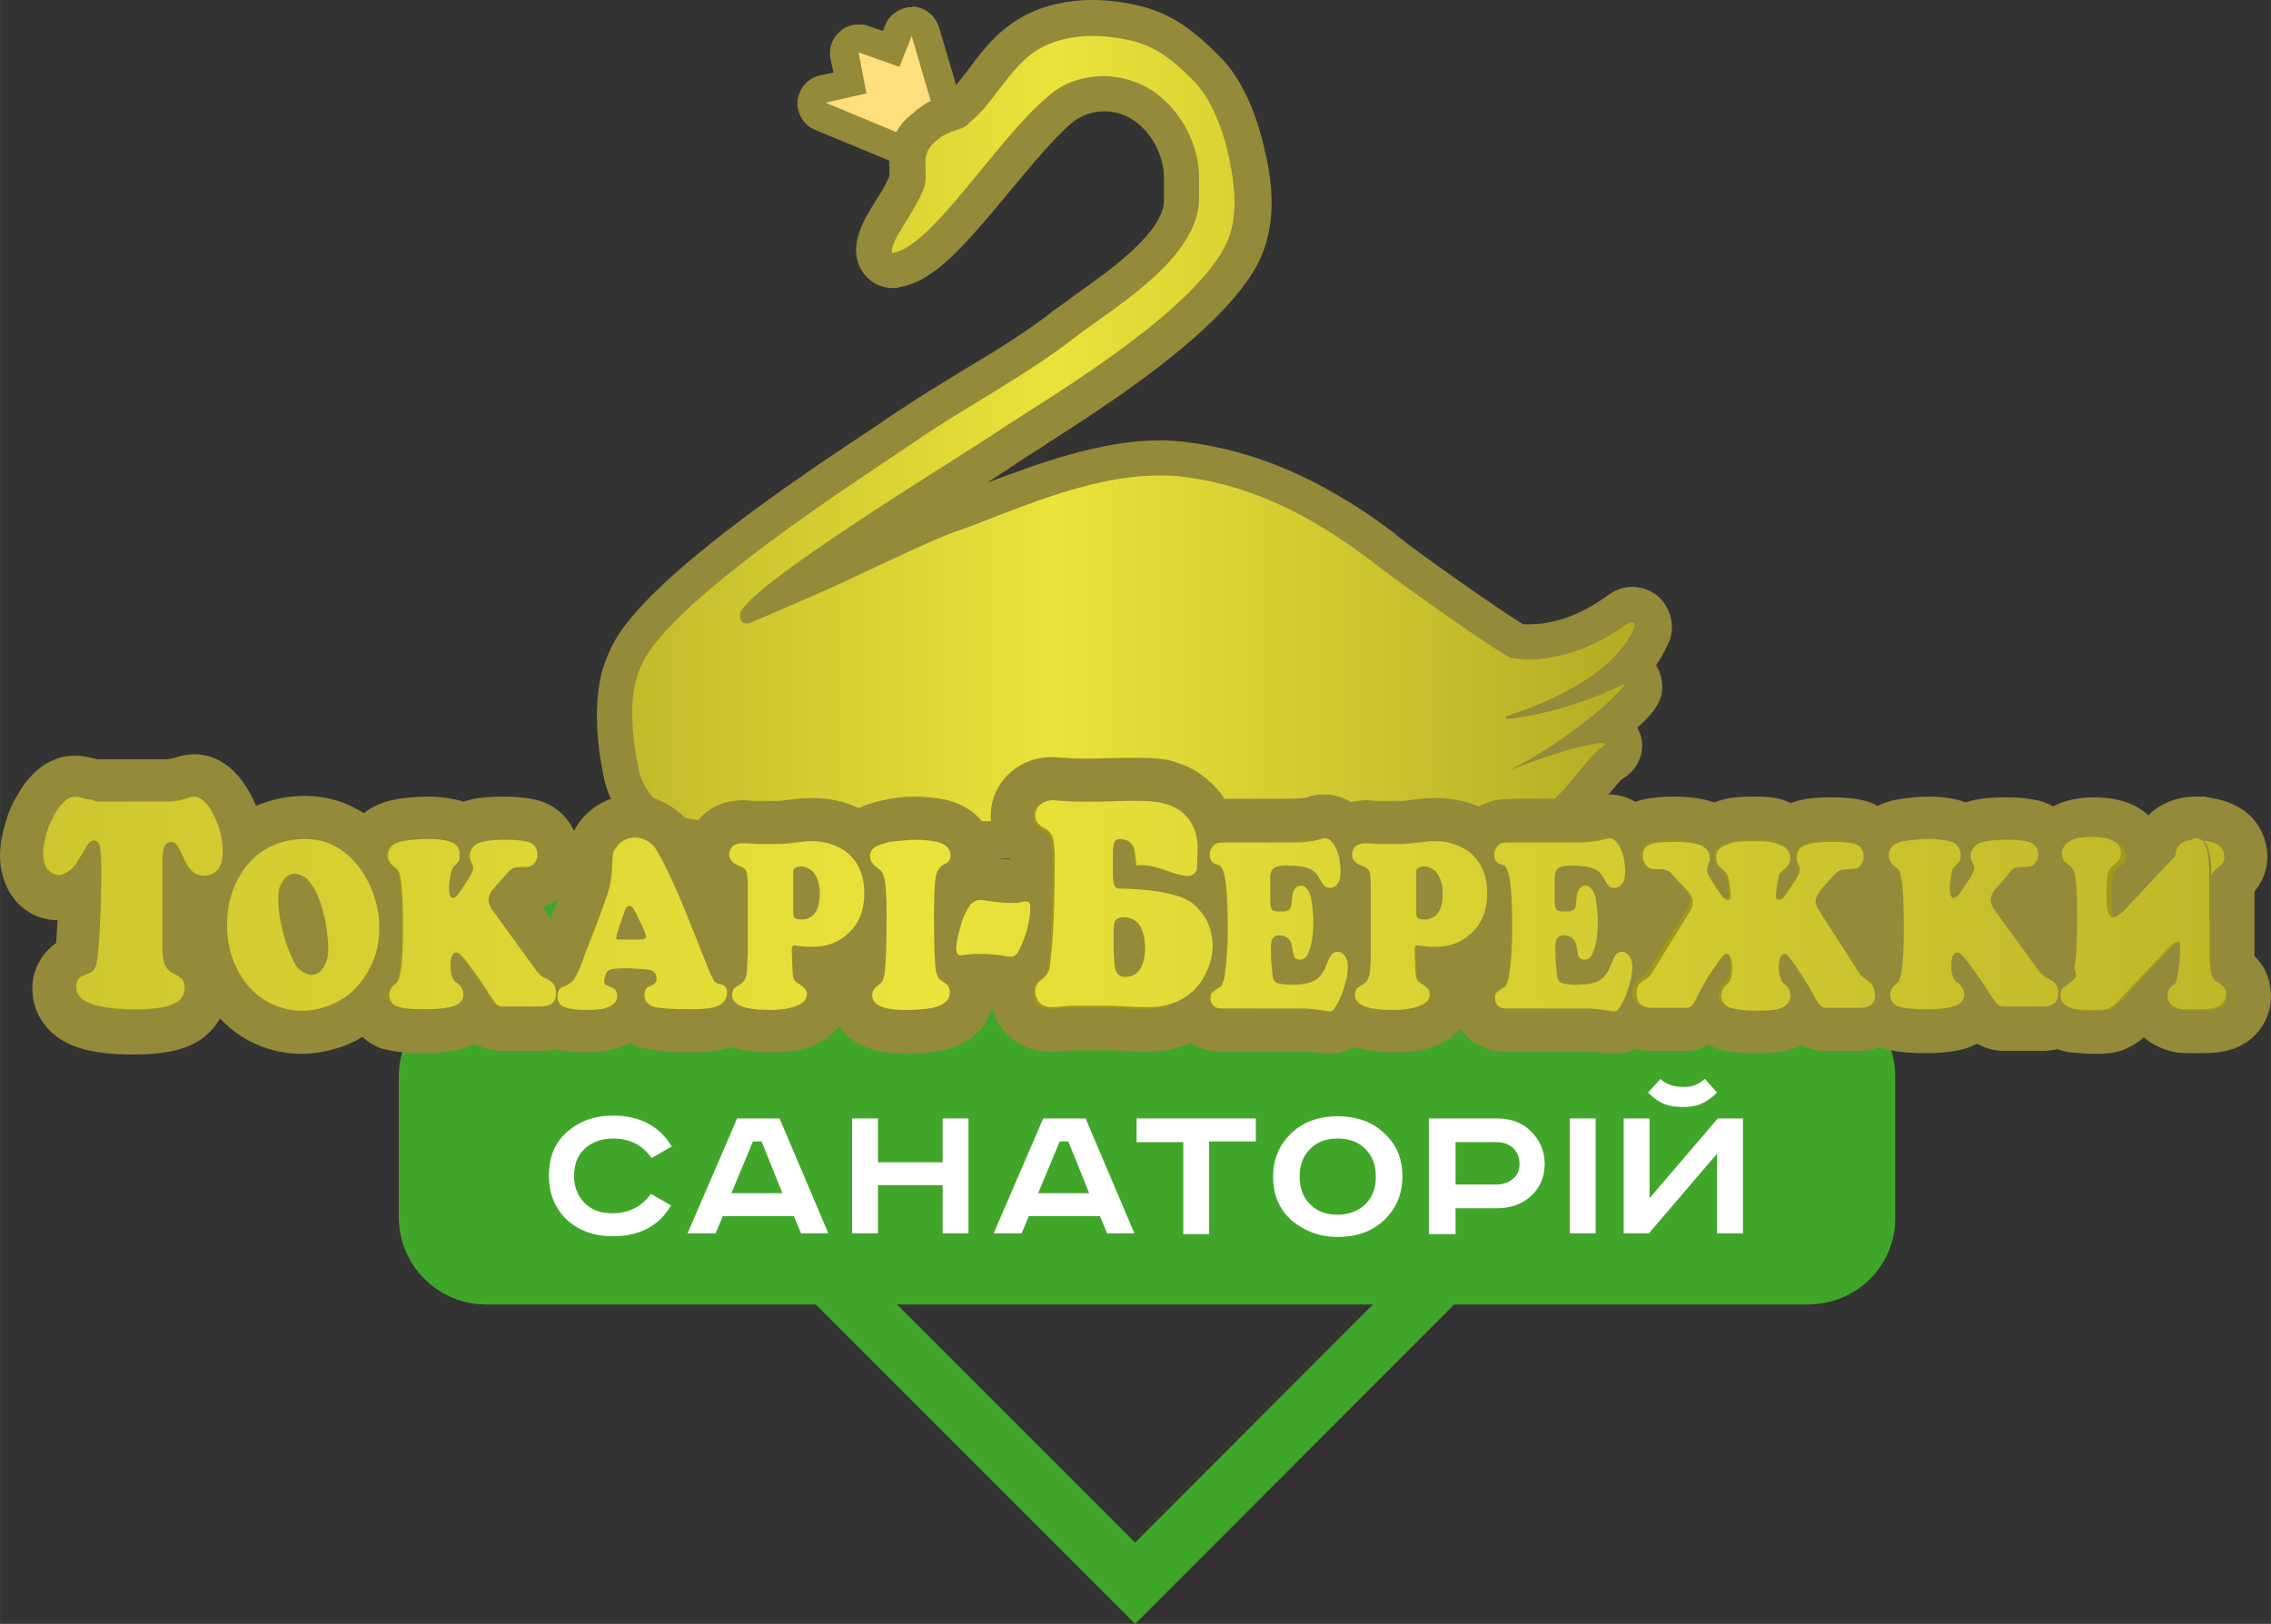 <?xml version="1.0" encoding="UTF-8"?>
<!DOCTYPE svg PUBLIC "-//W3C//DTD SVG 1.1//EN" "http://www.w3.org/Graphics/SVG/1.1/DTD/svg11.dtd">
<!-- Creator: CorelDRAW X7 -->
<svg xmlns="http://www.w3.org/2000/svg" xml:space="preserve" width="500mm" height="357.574mm" version="1.1" style="shape-rendering:geometricPrecision; text-rendering:geometricPrecision; image-rendering:optimizeQuality; fill-rule:evenodd; clip-rule:evenodd"
viewBox="0 0 50534 36140"
 xmlns:xlink="http://www.w3.org/1999/xlink">
 <rect x="0" y="0" width="50534" height="36140" fill="#333333" stroke="none"/>
 <defs>
  <style type="text/css">
   <![CDATA[
    .str0 {stroke:#40A629;stroke-width:1278.96}
    .fil0 {fill:none}
    .fil1 {fill:#40A629}
    .fil4 {fill:#938A3A}
    .fil6 {fill:#9F981B}
    .fil3 {fill:#FFDE7C}
    .fil2 {fill:white}
    .fil9 {fill:url(#id0)}
    .fil12 {fill:url(#id1)}
    .fil10 {fill:url(#id2)}
    .fil14 {fill:url(#id3)}
    .fil20 {fill:url(#id4)}
    .fil16 {fill:url(#id5)}
    .fil21 {fill:url(#id6)}
    .fil13 {fill:url(#id7)}
    .fil17 {fill:url(#id8)}
    .fil18 {fill:url(#id9)}
    .fil22 {fill:url(#id10)}
    .fil11 {fill:url(#id11)}
    .fil5 {fill:url(#id12)}
    .fil15 {fill:url(#id13)}
    .fil7 {fill:url(#id14)}
    .fil19 {fill:url(#id15)}
    .fil8 {fill:url(#id16)}
   ]]>
  </style>
  <linearGradient id="id0" gradientUnits="userSpaceOnUse" x1="-29591.5" y1="20431.1" x2="70485.8" y2="20431.1">
   <stop offset="0" style="stop-opacity:1; stop-color:#9F981B"/>
   <stop offset="0.502" style="stop-opacity:1; stop-color:#EBE33A"/>
   <stop offset="1" style="stop-opacity:1; stop-color:#9F981B"/>
  </linearGradient>
  <linearGradient id="id1" gradientUnits="userSpaceOnUse" xlink:href="#id0" x1="-29591.5" y1="20431.1" x2="70485.8" y2="20431.1">
  </linearGradient>
  <linearGradient id="id2" gradientUnits="userSpaceOnUse" xlink:href="#id0" x1="-29591.5" y1="20431.1" x2="70485.8" y2="20431.1">
  </linearGradient>
  <linearGradient id="id3" gradientUnits="userSpaceOnUse" xlink:href="#id0" x1="-29591.5" y1="20111.4" x2="70485.8" y2="20111.4">
  </linearGradient>
  <linearGradient id="id4" gradientUnits="userSpaceOnUse" xlink:href="#id0" x1="-29591.5" y1="20431.1" x2="70485.8" y2="20431.1">
  </linearGradient>
  <linearGradient id="id5" gradientUnits="userSpaceOnUse" xlink:href="#id0" x1="-29591.5" y1="20591" x2="70485.8" y2="20591">
  </linearGradient>
  <linearGradient id="id6" gradientUnits="userSpaceOnUse" xlink:href="#id0" x1="-29591.5" y1="18992.3" x2="70485.8" y2="18992.3">
  </linearGradient>
  <linearGradient id="id7" gradientUnits="userSpaceOnUse" xlink:href="#id0" x1="-29591.5" y1="20591" x2="70485.8" y2="20591">
  </linearGradient>
  <linearGradient id="id8" gradientUnits="userSpaceOnUse" xlink:href="#id0" x1="-29591.5" y1="20431.1" x2="70485.8" y2="20431.1">
  </linearGradient>
  <linearGradient id="id9" gradientUnits="userSpaceOnUse" xlink:href="#id0" x1="-29591.5" y1="20431.1" x2="70485.8" y2="20431.1">
  </linearGradient>
  <linearGradient id="id10" gradientUnits="userSpaceOnUse" xlink:href="#id0" x1="-29591.5" y1="18832.4" x2="70485.8" y2="18832.4">
  </linearGradient>
  <linearGradient id="id11" gradientUnits="userSpaceOnUse" xlink:href="#id0" x1="-29592" y1="20591" x2="70486.3" y2="20591">
  </linearGradient>
  <linearGradient id="id12" gradientUnits="userSpaceOnUse" xlink:href="#id0" x1="5759.69" y1="9560.13" x2="41016.4" y2="9560.13">
  </linearGradient>
  <linearGradient id="id13" gradientUnits="userSpaceOnUse" xlink:href="#id0" x1="-29591.5" y1="20431.1" x2="70485.8" y2="20431.1">
  </linearGradient>
  <linearGradient id="id14" gradientUnits="userSpaceOnUse" xlink:href="#id0" x1="-29591.5" y1="20111.4" x2="70485.8" y2="20111.4">
  </linearGradient>
  <linearGradient id="id15" gradientUnits="userSpaceOnUse" xlink:href="#id0" x1="-23676.4" y1="20431.1" x2="67768.1" y2="20431.1">
  </linearGradient>
  <linearGradient id="id16" gradientUnits="userSpaceOnUse" xlink:href="#id0" x1="-29591.5" y1="20431.1" x2="70485.8" y2="20431.1">
  </linearGradient>
 </defs>
 <g id="Слой_x0020_1">
  <path class="fil0 str0" d="M25259 35235l-13733 -13733 0 0c7578,-7578 19872,-7578 27450,0l0 0 -13717 13733z"/>
  <path class="fil1" d="M40223 29032l-29400 0c-1087,0 -1950,-879 -1950,-1950l0 -3118c0,-1087 879,-1950 1950,-1950l29400 0c1087,0 1950,879 1950,1950l0 3118c16,1087 -863,1950 -1950,1950z"/>
  <path class="fil2" d="M14948 25515l-448 256c-208,-288 -480,-432 -863,-432 -256,0 -464,80 -624,224 -160,144 -240,352 -240,607 0,240 80,448 240,608 160,160 368,224 608,224 367,0 655,-144 863,-432l448 256c-272,464 -704,687 -1295,687 -416,0 -768,-128 -1023,-367 -256,-240 -400,-576 -400,-976 0,-415 128,-735 400,-975 271,-240 607,-367 1023,-367 607,-1 1039,239 1311,687z"/>
  <path class="fil2" d="M16402 24891l944 0 1087 2558 -608 0 -160 -383 -1582 0 -160 383 -624 0 1103 -2558zm352 512l-479 1151 1135 0 -464 -1151 -192 0z"/>
  <polygon class="fil2" points="18960,24891 19536,24891 19536,25867 20975,25867 20975,24891 21550,24891 21550,27449 20975,27449 20975,26378 19536,26378 19536,27449 18960,27449 "/>
  <path class="fil2" d="M23213 24891l943 0 1087 2558 -607 0 -160 -383 -1583 0 -160 383 -623 0 1103 -2558zm368 512l-480 1151 1135 0 -464 -1151 -191 0z"/>
  <polygon class="fil2" points="25275,24891 27945,24891 27945,25403 26906,25403 26906,27465 26330,27465 26330,25419 25291,25419 25291,24891 "/>
  <path class="fil2" d="M30791 25211c287,256 415,576 415,975 0,400 -144,720 -415,976 -272,255 -624,367 -1024,367 -399,0 -735,-128 -1023,-367 -287,-256 -415,-576 -415,-976 0,-399 144,-719 415,-975 272,-256 624,-368 1023,-368 400,0 752,112 1024,368zm-1631 352c-160,160 -240,352 -240,623 0,272 80,464 240,624 160,160 368,224 607,224 240,0 448,-80 608,-224 160,-160 240,-352 240,-624 0,-271 -80,-463 -240,-623 -160,-160 -368,-224 -608,-224 -239,0 -447,64 -607,224z"/>
  <path class="fil2" d="M31798 24891l1519 0c303,0 559,96 751,288 192,192 304,432 304,720 0,287 -96,527 -304,719 -192,176 -448,272 -751,272l-928 0 0 575 -591 0 0 -2574zm591 528l0 943 912 0c143,0 271,-48 367,-128 96,-80 144,-191 144,-335 0,-144 -48,-256 -144,-352 -96,-80 -208,-128 -367,-128l-912 0z"/>
  <polygon class="fil2" points="34931,24891 35507,24891 35507,27449 34931,27449 "/>
  <path class="fil2" d="M36130 24891l576 0 0 1775 1518 -1775 560 0 0 2558 -576 0 0 -1774 -1518 1774 -560 0 0 -2558zm1807 -879l271 304c-127,128 -255,208 -367,256 -112,48 -256,64 -400,64 -144,0 -272,-16 -400,-64 -127,-48 -239,-128 -367,-256l272 -304c143,128 303,176 495,176 192,16 352,-48 496,-176z"/>
  <path class="fil3" d="M20159 3341c-48,0 -80,0 -128,-16l-1774 -735c-128,-48 -208,-176 -192,-320 16,-144 112,-256 240,-288l607 -144 -128 -607c-15,-112 16,-224 96,-304 64,-48 128,-80 208,-80 32,0 64,0 112,16l624 224 159 -400c48,-127 160,-207 304,-207 0,0 16,0 16,0 144,0 256,96 288,223l496 1695c32,96 16,208 -48,288 -64,80 -160,128 -256,128 -160,0 -304,176 -320,271 -16,96 -80,176 -160,224 -48,16 -96,32 -144,32z"/>
  <g>
   <path class="fil4" d="M20287 799l496 1695c-320,0 -592,304 -640,528l-1774 -736 911 -208 -176 -911 911 320 272 -688 0 0zm0 -639c-256,0 -495,160 -591,400l-48 127 -336 -111c-64,-32 -144,-32 -208,-32 -144,0 -304,48 -415,159 -176,144 -256,384 -208,608l64 304 -304 64c-272,64 -464,287 -496,575 -16,272 144,544 400,640l1775 735c80,32 159,48 239,48 112,0 208,-32 304,-80 160,-80 272,-240 320,-416 16,-16 16,-32 32,-32 192,0 368,-96 495,-255 128,-160 160,-368 96,-560l-511 -1727c-80,-255 -304,-447 -592,-463 0,16 -16,16 -16,16l0 0z"/>
  </g>
  <path class="fil5" d="M31494 18737l-15843 -48c-879,0 -1631,-592 -1822,-1423 -80,-320 -288,-1407 -48,-2254 80,-304 239,-576 463,-864 1103,-1423 4029,-3373 5436,-4300 208,-144 383,-256 511,-336 464,-320 976,-623 1455,-927 704,-432 1439,-879 2046,-1359 144,-112 320,-240 512,-368 831,-591 2078,-1486 2078,-2382l0 -511c0,-608 -319,-1231 -815,-1583 -256,-192 -592,-288 -927,-288 -368,0 -720,128 -975,352 -448,368 -944,991 -1439,1583 -832,1007 -1551,1870 -2222,1982 -16,0 -48,0 -64,0l0 0c-128,0 -240,-48 -320,-144 -80,-96 -112,-224 -96,-352 48,-287 192,-527 368,-815 112,-176 239,-384 351,-623 32,-80 32,-176 32,-304 -16,-224 -16,-528 224,-815 48,-48 96,-80 112,-112l16 -16c240,-224 480,-304 624,-352 32,-16 63,-16 95,-32 16,-16 32,-32 48,-48 208,-160 384,-400 576,-655 272,-352 559,-720 975,-976 400,-239 895,-383 1455,-383 320,0 655,48 991,128 608,159 1007,463 1535,991 399,399 735,1135 911,1950 144,704 256,1599 -224,2382 -847,1359 -3101,2814 -4444,3677 -224,144 -416,256 -560,368 -191,128 -623,415 -1183,767 -831,528 -2398,1535 -3453,2286 208,-96 400,-176 608,-271 223,-112 463,-208 687,-320 847,-400 1647,-784 2078,-911 208,-80 480,-176 752,-288 1103,-432 2462,-959 3789,-959 160,0 335,16 479,32 1535,175 2926,783 4509,1966 0,0 15,16 15,16 336,288 2574,1870 2958,2078 80,16 176,16 256,16 447,0 1167,-128 1998,-735 80,-64 176,-96 288,-96 160,0 320,80 400,224 96,128 112,303 48,447 -112,272 -288,512 -480,736 144,32 256,160 288,303 48,176 80,320 -752,1024 144,32 256,159 304,303 48,192 -32,384 -208,480 -112,64 -303,288 -463,496 -416,511 -991,1215 -1807,1279 -16,0 -16,0 -32,0l-2094 0 0 -16z"/>
  <g>
   <path class="fil4" d="M24316 799c304,0 607,48 895,112 528,144 879,416 1343,880 352,351 656,1023 799,1742 144,703 224,1455 -175,2094 -928,1519 -3853,3230 -4892,3917 -784,544 -5820,3581 -5820,4141 0,144 64,192 144,192 48,0 112,-16 160,-48 624,-272 1247,-528 1871,-816 1007,-463 2206,-1055 2717,-1215 1087,-383 2830,-1215 4413,-1215 144,0 287,0 447,16 1631,176 2990,895 4301,1887 0,0 0,0 0,0 320,271 2925,2126 3117,2158 112,16 240,32 368,32 671,0 1455,-240 2238,-815 16,-16 32,-16 48,-16 64,0 112,64 80,111 -480,1152 -2174,1759 -2846,1983 -32,16 -16,64 16,64 0,0 0,0 0,0 432,-48 1423,-208 2574,-768 16,0 16,-16 32,-16 128,0 -1071,1167 -2494,1887 -16,16 -32,16 -16,16 32,0 1343,-544 2046,-592 0,0 0,0 0,0 32,0 48,48 16,64 -495,288 -1119,1647 -2094,1711l-2110 0 -15843 -48c-671,0 -1279,-464 -1439,-1119 0,0 0,0 0,-16 -128,-592 -224,-1439 -48,-2030 64,-240 192,-480 384,-736 1231,-1583 4908,-3901 5851,-4556 1151,-783 2478,-1471 3533,-2302 832,-640 2750,-1743 2750,-3086l0 -447c0,-752 -400,-1487 -975,-1903 -336,-239 -752,-367 -1151,-367 -448,0 -896,143 -1231,447 -1167,975 -2574,3341 -3453,3485 0,0 0,0 0,0 -16,0 -32,-16 -32,-32 48,-351 399,-703 687,-1327 176,-383 -64,-719 192,-1023 32,-48 64,-64 96,-96 336,-303 607,-223 751,-415 560,-448 879,-1215 1503,-1615 368,-224 799,-320 1247,-320l0 0zm0 -799c-624,0 -1199,144 -1663,432 -479,287 -799,703 -1071,1071 -176,224 -336,447 -511,591 0,0 -16,0 -16,16 -176,48 -448,144 -768,432l0 0c-32,32 -96,80 -160,144 -367,399 -351,847 -335,1103 0,48 0,112 0,128 -96,224 -208,399 -320,575 -192,304 -368,592 -416,959 -32,240 32,480 192,672 160,192 384,288 624,288 48,0 96,0 128,-16 783,-128 1438,-896 2461,-2127 480,-575 976,-1183 1391,-1534 192,-160 448,-256 720,-256 256,0 495,80 687,224 384,272 640,783 640,1247l0 511c0,704 -1199,1551 -1919,2063 -192,144 -367,271 -527,383 -592,464 -1279,896 -2015,1327 -495,304 -991,608 -1470,927 -128,80 -288,192 -496,336 -1423,943 -4396,2910 -5531,4381 -256,319 -416,655 -528,1007 -272,927 -48,2110 32,2446l0 16c240,1023 1151,1742 2206,1742l15843 48 2110 0c16,0 32,0 64,0 991,-64 1631,-847 2095,-1423 127,-143 287,-351 367,-399 320,-192 480,-576 384,-928 -16,-63 -48,-127 -80,-191 480,-432 623,-720 528,-1119 -16,-96 -64,-192 -112,-272 112,-160 207,-336 287,-512 112,-272 80,-575 -80,-831 -159,-256 -447,-400 -735,-400 0,0 0,0 0,0 -192,0 -368,64 -528,176 -735,544 -1358,656 -1758,656 -48,0 -96,0 -144,0 -512,-304 -2526,-1727 -2814,-1983 0,0 -16,-16 -16,-16 0,0 -16,-16 -16,-16 -1614,-1215 -3101,-1854 -4700,-2046 -176,-16 -351,-32 -527,-32 -1359,0 -2782,543 -3853,943 368,-240 639,-416 799,-527 144,-96 336,-208 544,-352 1375,-879 3677,-2366 4572,-3805 560,-911 448,-1902 272,-2670 -192,-911 -560,-1694 -1023,-2142 -464,-464 -944,-895 -1711,-1103 -384,-96 -751,-144 -1103,-144l0 0z"/>
  </g>
  <path class="fil6" d="M3006 22957c-528,0 -928,-64 -1215,-176 -368,-144 -576,-447 -576,-815 0,-240 96,-448 288,-592 16,0 16,-16 32,-16 32,-32 80,-48 176,-80 0,-48 16,-96 16,-175 16,-160 32,-448 48,-816 0,-160 16,-320 16,-463 -144,111 -304,159 -480,159 -256,0 -480,-111 -640,-335 -127,-176 -191,-384 -191,-624 0,-192 32,-383 96,-607 63,-208 143,-400 255,-576 240,-383 512,-559 832,-559 80,0 160,16 255,32 96,16 160,32 192,32 48,0 96,16 160,16l1455 0c112,0 208,-16 288,-48 112,-32 208,-48 303,-48 336,0 640,224 864,655 176,336 272,688 272,1055 0,416 -160,656 -304,784 -160,144 -368,224 -592,224 -160,0 -319,-48 -463,-128l0 1215c0,111 0,175 16,207 143,80 255,160 335,256 112,128 160,304 160,480 0,352 -208,639 -559,799 -256,96 -592,144 -1039,144z"/>
  <g>
   <path class="fil4" d="M4316 17745c144,0 304,128 432,400 128,272 208,544 208,831 0,192 -48,336 -144,432 -80,64 -160,96 -272,96 -96,0 -192,-32 -256,-96 -79,-64 -143,-176 -207,-320 -64,-144 -112,-224 -144,-272 -32,-48 -80,-63 -128,-63 -64,0 -112,31 -144,95 -32,64 -48,176 -48,336l0 1871c0,191 16,335 48,415 32,80 96,160 192,208 96,48 176,96 208,144 32,48 48,112 48,192 0,160 -96,288 -272,351 -176,80 -464,112 -832,112 -463,0 -799,-48 -1023,-143 -191,-80 -287,-192 -287,-368 0,-96 32,-160 96,-208 15,-16 79,-32 191,-80 64,-32 112,-64 144,-144 32,-64 48,-208 64,-400 16,-175 32,-447 48,-847 16,-383 16,-719 16,-1007 0,-208 -16,-336 -32,-432 -32,-80 -64,-128 -128,-128 -80,0 -144,64 -208,192 -128,224 -223,384 -303,448 -96,80 -192,128 -272,128 -96,0 -176,-48 -256,-128 -64,-96 -96,-208 -96,-352 0,-144 32,-288 80,-463 48,-160 128,-320 208,-464 144,-224 288,-336 416,-336 32,0 79,0 127,16 96,32 176,48 240,48 64,16 144,16 224,16l1471 0c160,0 304,-32 432,-80 64,0 112,0 159,0l0 0zm0 -959c-143,0 -287,32 -431,80 0,0 -16,0 -16,0 -32,16 -96,16 -144,32l-1455 0c-48,0 -80,0 -96,0 -16,0 -48,-16 -144,-32 -128,-32 -255,-48 -367,-48 -336,0 -832,144 -1231,799 -128,208 -240,432 -304,672 -80,256 -128,511 -128,751 0,336 96,656 272,912 240,335 607,527 1007,527 -16,240 -16,400 -32,512 -16,16 -32,16 -48,32 -304,239 -480,591 -480,975 0,559 336,1039 880,1263 335,144 783,208 1391,208 511,0 911,-64 1215,-192 527,-224 847,-688 847,-1247 0,-384 -144,-640 -256,-784 -64,-80 -144,-159 -240,-223l0 -544c336,0 640,-128 895,-352 208,-192 464,-543 464,-1135 0,-447 -112,-863 -320,-1279 -399,-767 -911,-927 -1279,-927l0 0z"/>
  </g>
  <path class="fil6" d="M6730 22989c-335,0 -671,-80 -975,-256 -367,-208 -671,-511 -863,-911 -192,-368 -288,-783 -288,-1231 0,-512 128,-975 368,-1391 224,-368 543,-655 943,-831 256,-128 560,-176 879,-176 512,0 960,176 1327,527 240,224 448,528 592,880 144,351 208,703 208,1055 0,527 -144,991 -432,1407 -256,367 -592,623 -991,783 -256,96 -512,144 -768,144zm-32 -2638c16,80 32,160 48,240 16,48 16,96 32,128 -16,-48 -16,-112 -32,-160 -16,-80 -32,-144 -48,-208z"/>
  <g>
   <path class="fil4" d="M6778 18673c384,0 720,127 1008,399 191,176 351,416 479,704 112,287 176,575 176,863 0,432 -112,799 -352,1135 -192,288 -463,496 -783,608 -192,79 -400,111 -592,111 -255,0 -511,-64 -751,-191 -288,-160 -511,-400 -671,-704 -160,-304 -240,-639 -240,-1007 0,-432 96,-799 304,-1135 175,-288 415,-512 719,-640 224,-95 464,-143 703,-143l0 0zm144 3037c112,0 208,-48 272,-160 64,-96 112,-240 112,-399 0,-224 -32,-448 -80,-704 -64,-256 -128,-463 -224,-639 -64,-112 -128,-192 -192,-256 -80,-64 -143,-96 -223,-96 -128,0 -224,64 -304,208 -64,96 -80,224 -80,351 0,208 32,432 96,704 64,272 160,511 256,703 48,96 95,160 175,208 48,64 128,80 192,80l0 0zm-144 -3997c-383,0 -751,80 -1087,224 -479,208 -863,560 -1135,1007 -304,480 -447,1024 -447,1631 0,528 112,1007 335,1455 256,479 608,863 1071,1119 384,208 784,304 1199,304 320,0 624,-64 944,-176 495,-192 911,-512 1215,-959 351,-496 527,-1072 527,-1679 0,-416 -80,-831 -256,-1231 -175,-416 -415,-767 -703,-1039 -464,-432 -1039,-656 -1663,-656l0 0z"/>
  </g>
  <path class="fil6" d="M9416 22957c-335,0 -575,-32 -751,-80 -160,-48 -288,-144 -384,-272 -96,-128 -144,-271 -144,-431 0,-224 96,-432 272,-576 0,-16 0,-32 0,-48 16,-112 32,-367 32,-863 0,-592 -16,-879 -48,-1007 0,0 0,0 0,0 -192,-144 -288,-368 -288,-608 0,-208 80,-399 224,-543 112,-112 272,-192 480,-240 192,-48 415,-64 687,-64 320,0 544,48 736,128 32,16 48,32 80,48 32,-16 48,-32 80,-48 191,-80 447,-128 815,-128 288,0 495,32 655,80 336,112 544,384 544,735 0,144 -32,272 -112,400 -112,176 -256,272 -352,304 -80,32 -192,48 -351,48 0,0 -224,255 -224,255 0,0 863,1200 863,1200 48,79 80,111 96,127 0,0 16,16 16,16 144,80 272,176 336,288 80,128 128,288 128,464 0,383 -256,767 -816,767l-847 0c-224,0 -368,-96 -464,-176 -32,-32 -64,-64 -112,-128 -80,96 -192,176 -335,240 -160,80 -432,112 -816,112z"/>
  <g>
   <path class="fil4" d="M9512 18689c240,0 416,32 528,80 96,47 160,143 160,271 0,48 0,96 -16,128 -16,32 -64,80 -128,144 -16,32 -48,80 -64,176 -16,96 -32,192 -32,288 0,144 32,224 80,224 32,0 64,-16 96,-48 32,-32 96,-128 191,-272 112,-160 176,-288 176,-336 0,-32 -16,-80 -48,-144 -16,-48 -32,-80 -32,-128 0,-128 64,-224 176,-287 112,-64 320,-80 608,-80 224,0 399,16 511,48 144,47 208,143 208,287 0,64 -16,112 -48,160 -32,48 -64,80 -112,96 -32,16 -112,16 -224,16 -79,0 -143,16 -175,32 -32,16 -96,64 -160,144l-240 272c-96,96 -128,192 -128,271 0,48 16,96 32,128 16,48 64,112 112,176l847 1167c80,112 128,176 160,192 32,32 64,64 128,80 80,48 144,80 176,144 32,48 48,112 48,192 0,192 -112,288 -336,288l-847 0c-64,0 -112,-16 -144,-48 -32,-32 -80,-112 -160,-224 -112,-192 -272,-416 -464,-672 -79,-112 -143,-176 -175,-208 -32,-32 -64,-48 -96,-48 -80,0 -128,96 -128,288 0,160 32,272 80,336 16,16 32,32 80,64 80,64 128,144 128,240 0,112 -64,208 -192,256 -128,47 -352,79 -672,79 -271,0 -479,-16 -607,-63 -48,-16 -96,-48 -128,-96 -32,-48 -48,-96 -48,-160 0,-96 48,-176 128,-240 48,-32 64,-64 80,-112 16,-32 32,-96 48,-192 32,-208 48,-511 48,-943 0,-496 -16,-863 -48,-1071 -16,-80 -32,-144 -48,-192 -16,-32 -64,-80 -112,-112 -80,-64 -128,-144 -128,-240 0,-80 32,-160 80,-207 48,-48 144,-96 256,-112 160,-16 351,-32 575,-32l0 0zm0 -960c-304,0 -575,32 -799,80 -288,64 -528,192 -704,368 -239,224 -367,544 -367,895 0,320 112,608 319,832 16,143 16,383 16,783 0,352 -16,559 -16,687 -191,224 -287,512 -287,800 0,255 80,511 224,719 159,208 367,368 607,448 0,0 16,0 16,0 224,64 512,96 895,96 448,0 768,-48 1007,-144 48,-16 96,-48 144,-64 176,96 384,160 592,160l847 0c751,0 1295,-528 1295,-1247 0,-272 -80,-528 -208,-736 -112,-160 -256,-303 -447,-415 -16,-16 -16,-32 -32,-32l-544 -768c16,0 32,-16 32,-16 256,-96 464,-271 608,-511 111,-192 175,-416 175,-640 0,-559 -335,-1023 -863,-1199 -224,-64 -479,-96 -815,-96 -384,0 -656,32 -895,112 -208,-64 -464,-112 -800,-112l0 0z"/>
  </g>
  <path class="fil6" d="M15315 22973c-367,0 -655,-16 -847,-64 -176,-32 -320,-128 -432,-256 0,-16 -16,-16 -16,-32 -143,176 -431,336 -959,336 -304,0 -527,-32 -687,-80 -304,-112 -480,-368 -480,-703 0,-160 48,-304 128,-416 80,-96 176,-176 320,-240 16,0 16,-16 16,-16 0,0 0,0 0,0 0,0 48,-80 160,-367l319 -832c144,-352 192,-543 224,-639 32,-112 48,-224 48,-336 0,-192 16,-336 32,-432 32,-128 96,-255 192,-383 192,-224 448,-352 767,-352 192,0 496,64 784,352 160,160 415,527 943,1854 0,0 432,1087 432,1087 255,96 415,336 415,624 0,319 -176,591 -479,719 -224,128 -496,176 -880,176z"/>
  <g>
   <path class="fil4" d="M14084 18657c144,0 304,64 432,207 192,192 464,768 831,1695l432 1087c48,96 80,160 96,192 32,32 64,48 128,64 112,16 160,80 160,192 0,128 -64,224 -192,287 -128,64 -352,80 -656,80 -335,0 -591,-16 -751,-48 -80,-16 -128,-48 -176,-95 -48,-48 -64,-112 -64,-176 0,-48 16,-96 32,-128 16,-32 64,-64 128,-80 64,-32 112,-80 112,-144 0,-128 -64,-192 -176,-208 -128,-16 -320,-32 -543,-32 -192,0 -320,16 -352,48 -32,16 -48,48 -64,96 -16,48 -32,96 -32,128 0,32 0,64 16,80 16,16 48,32 128,64 96,32 144,96 144,192 0,207 -208,319 -640,319 -240,0 -415,-16 -527,-64 -112,-32 -160,-127 -160,-255 0,-48 16,-96 32,-128 16,-32 64,-64 128,-80 96,-48 176,-96 223,-176 48,-80 128,-240 208,-480l320 -831c112,-304 192,-528 240,-687 32,-144 64,-304 64,-448 0,-160 16,-256 16,-320 16,-64 48,-112 96,-176 80,-111 208,-175 367,-175l0 0zm-287 2254l447 0c80,0 128,-16 128,-64 0,-64 -64,-208 -176,-432 -48,-112 -96,-176 -112,-208 -32,-32 -48,-48 -80,-48 -47,0 -95,64 -127,176 0,16 -32,80 -64,192 -64,176 -96,288 -96,336 -32,16 0,48 80,48l0 0zm287 -3214c-447,0 -847,192 -1135,528 -144,176 -239,368 -287,575 -32,128 -48,288 -48,528 0,64 -16,144 -32,208 -16,64 -64,224 -208,591l-320 832c-32,80 -64,144 -80,191 -144,80 -256,192 -352,304 -111,144 -223,368 -223,704 0,527 303,975 799,1151 0,0 0,0 16,0 224,80 496,112 847,112 416,0 720,-80 959,-208 112,64 240,112 368,128 240,48 544,80 959,80 448,0 768,-48 1023,-160 480,-208 768,-640 768,-1167 0,-416 -192,-768 -512,-975l-367 -928c-544,-1391 -832,-1790 -1040,-2014 -415,-400 -847,-480 -1135,-480l0 0z"/>
  </g>
  <path class="fil6" d="M17154 22957c-1087,0 -1311,-448 -1311,-815 0,-208 80,-352 144,-432 48,-48 96,-96 160,-144 0,-80 0,-208 0,-415l0 -1407c0,-32 0,-48 0,-64 -256,-128 -400,-368 -400,-640 0,-240 96,-431 272,-575 144,-112 320,-160 543,-160 32,0 128,0 272,16l128 0c336,0 400,0 416,0 48,0 192,-16 431,-48 96,-16 192,-16 288,-16 336,0 640,80 911,256 336,208 720,623 720,1391 0,495 -176,911 -496,1231 -304,287 -671,431 -1087,447 272,208 304,448 304,576 0,144 -48,511 -512,703 -192,64 -447,96 -783,96z"/>
  <g>
   <path class="fil4" d="M18097 18721c240,0 464,63 656,175 335,208 495,544 495,992 0,367 -112,655 -352,879 -223,208 -479,304 -799,304 -80,0 -176,0 -288,-16 -64,0 -96,-16 -112,-16 -48,0 -63,32 -63,96l0 16 15 447c0,80 16,144 32,192 16,48 64,80 144,128 96,64 144,128 144,208 0,112 -80,208 -224,256 -143,63 -351,95 -607,95 -560,0 -831,-111 -831,-335 0,-48 16,-96 32,-128 16,-32 80,-64 175,-128 48,-32 80,-80 96,-144 16,-64 16,-256 16,-591l0 -1423c0,-176 -16,-304 -32,-352 -16,-48 -80,-96 -175,-128 -128,-48 -208,-128 -208,-240 0,-80 32,-144 80,-192 64,-48 144,-63 239,-63 32,0 128,0 272,15l128 0c256,0 400,0 432,0 48,0 192,-15 463,-47 128,0 208,0 272,0l0 0zm-240 1758c96,0 176,-32 256,-96 96,-96 144,-256 144,-479 0,-240 -64,-400 -176,-512 -80,-64 -160,-96 -256,-96 -112,0 -160,32 -160,112l0 911c0,64 16,112 32,128 32,16 96,32 160,32l0 0zm240 -2718c-112,0 -224,0 -352,16 -303,32 -383,48 -399,48 -16,0 -112,0 -384,0l-112 0c-192,0 -256,-16 -288,-16 -319,0 -607,80 -831,256 -288,224 -464,576 -464,943 0,352 144,672 400,896l0 1231c0,63 0,127 0,191 -16,16 -32,48 -64,64 -112,144 -256,384 -256,736 0,303 128,1295 1791,1295 400,0 719,-48 991,-176 496,-208 799,-640 799,-1151 0,-80 -16,-160 -32,-240 240,-96 464,-240 656,-416 432,-399 655,-959 655,-1582 0,-784 -335,-1423 -959,-1807 -336,-176 -719,-288 -1151,-288l0 0z"/>
  </g>
  <path class="fil6" d="M20159 22957c-1055,0 -1215,-512 -1215,-815 0,-128 32,-368 288,-576 16,-160 32,-479 32,-1183 0,-447 -16,-639 -32,-719 -96,-80 -176,-160 -224,-240 -64,-112 -112,-240 -112,-384 0,-224 96,-431 288,-575 112,-80 272,-160 512,-208 224,-48 447,-80 671,-80 208,0 400,16 592,64 415,96 671,384 671,783 0,160 -48,304 -128,416 -48,64 -112,112 -192,176 -16,64 -32,256 -32,735 0,672 16,975 32,1103 208,144 320,368 320,608 0,352 -224,639 -623,751 -224,112 -512,144 -848,144z"/>
  <g>
   <path class="fil4" d="M20367 18689c176,0 336,16 480,48 208,47 304,159 304,303 0,48 -16,96 -32,112 -16,32 -64,64 -160,112 -64,48 -112,128 -144,272 -16,144 -32,416 -32,815 0,688 16,1119 48,1279 16,48 32,96 48,128 16,32 64,64 112,96 96,48 144,128 144,240 0,144 -96,240 -272,304 -192,63 -448,79 -720,79 -495,0 -735,-111 -735,-335 0,-80 48,-160 144,-224 80,-48 112,-128 128,-224 32,-208 48,-639 48,-1311 0,-463 -16,-751 -64,-879 -16,-80 -64,-144 -144,-192 -64,-48 -96,-96 -128,-128 -16,-32 -32,-80 -32,-128 0,-80 32,-144 96,-192 64,-48 176,-79 336,-127 208,-16 383,-48 575,-48l0 0zm0 -960c-272,0 -527,32 -783,96 -288,64 -512,160 -688,288 -303,224 -479,576 -479,959 0,240 64,464 192,640 48,64 96,144 160,208 0,95 15,255 15,479 0,496 -15,799 -15,975 -256,288 -304,608 -304,784 0,224 80,1295 1694,1295 384,0 704,-48 992,-128 591,-176 959,-640 959,-1215 0,-320 -128,-624 -336,-848 0,-159 -16,-431 -16,-879 0,-240 0,-384 16,-495 32,-32 80,-80 112,-128 112,-144 240,-368 240,-704 0,-607 -416,-1087 -1039,-1247 -224,-48 -464,-80 -720,-80l0 0z"/>
  </g>
  <path class="fil6" d="M22541 21742c-64,0 -143,-16 -223,-32 -128,-32 -304,-48 -480,-48 -64,0 -144,0 -192,16 -80,16 -144,16 -192,16 -287,0 -591,-224 -591,-639 0,-112 32,-272 80,-480 48,-192 96,-352 160,-464 80,-175 159,-287 239,-367 128,-128 288,-192 480,-208 0,0 16,0 16,0 64,0 144,0 208,16 256,32 383,32 447,32 128,0 160,0 160,0 112,-16 176,-32 224,-32 288,0 560,224 560,639 0,128 -16,288 -64,480 -48,176 -96,336 -160,496 -64,159 -128,255 -192,335 -128,160 -304,240 -480,240z"/>
  <g>
   <path class="fil4" d="M21806 20031c48,0 96,0 144,16 224,32 400,48 511,48 128,0 208,0 256,-16 64,-16 112,-16 128,-16 64,0 80,48 80,160 0,96 -16,224 -48,368 -32,144 -80,288 -144,432 -48,112 -80,175 -112,207 -32,32 -64,64 -112,64 -31,0 -79,0 -143,-16 -160,-32 -352,-48 -576,-48 -96,0 -176,0 -256,16 -64,0 -112,16 -144,16 -80,0 -111,-48 -111,-159 0,-64 16,-192 63,-368 48,-176 80,-304 128,-384 48,-112 96,-176 128,-224 96,-80 144,-96 208,-96l0 0zm0 -959c-16,0 -16,0 -32,0 -304,16 -591,128 -799,352 -128,128 -224,272 -320,496 0,0 0,16 0,16 -64,143 -128,319 -176,543 -64,256 -96,448 -96,608 0,639 464,1119 1071,1119 64,0 144,0 240,-16 48,0 96,0 144,0 144,0 272,16 384,32 128,32 223,32 319,32 336,0 640,-144 848,-416 96,-112 160,-240 255,-448 0,0 0,0 0,-16 80,-175 144,-367 176,-575 48,-224 80,-416 80,-592 0,-719 -543,-1119 -1039,-1119 -96,0 -192,16 -288,32 -16,0 -48,0 -96,0 -32,0 -143,0 -399,-32 -96,-16 -176,-16 -272,-16l0 0z"/>
  </g>
  <path class="fil6" d="M23389 22925c-240,0 -464,-80 -624,-256 -160,-160 -240,-367 -240,-591 0,-160 48,-304 128,-416 32,-64 96,-128 208,-224 16,-64 32,-192 48,-527 32,-464 48,-1071 48,-1759 0,-176 0,-272 -16,-320 -272,-159 -416,-399 -416,-687 0,-240 96,-448 272,-607 160,-144 368,-208 592,-208 64,0 160,0 272,16 143,16 303,16 495,16 144,0 448,0 815,-16l32 0c128,0 224,0 336,0 304,0 544,32 752,96 223,80 431,191 591,367 272,272 400,640 400,1071 0,0 0,416 -16,528 0,32 -16,64 -16,80 -32,128 -96,224 -192,304 96,80 192,191 272,303 192,272 287,592 287,960 0,415 -127,815 -383,1167 -352,479 -879,719 -1535,719 -80,0 -256,0 -527,-16 -224,-16 -368,-16 -432,-16l-368 0c-256,0 -447,16 -543,16 -80,0 -176,0 -240,0zm1566 -1599z"/>
  <g>
   <path class="fil4" d="M25371 17825c240,0 448,32 592,80 159,48 287,128 399,240 176,192 272,432 272,735 0,48 0,416 -16,464 -32,112 -112,144 -208,144 -256,0 -671,-240 -1023,-240 -48,0 -80,0 -128,16 -16,-96 -32,-352 -64,-416 -64,-111 -160,-175 -287,-175 -64,0 -112,16 -144,63 -32,48 -32,128 -32,240l0 496c0,112 16,192 32,240 32,48 64,64 128,64 0,0 1023,0 1502,255 0,0 16,0 16,16 16,0 32,16 32,16 112,80 208,176 304,304 128,176 192,416 192,688 0,319 -96,607 -288,879 -256,352 -639,527 -1151,527 -64,0 -240,0 -512,-16 -239,-16 -399,-16 -447,-16l-368 0c-256,0 -448,16 -575,16 -112,16 -192,16 -240,16 -112,0 -208,-32 -272,-96 -64,-63 -96,-159 -96,-255 0,-64 16,-112 32,-144 16,-32 80,-96 176,-176 48,-48 96,-112 112,-208 16,-96 48,-304 64,-607 32,-480 48,-1087 48,-1791 0,-256 -16,-432 -48,-511 -32,-80 -96,-160 -208,-208 -128,-64 -176,-160 -176,-272 0,-96 32,-176 112,-240 80,-64 160,-96 288,-96 64,0 144,0 240,16 159,16 335,16 527,16 144,0 416,0 831,-16 160,-48 288,-48 384,-48l0 0zm-336 3917c288,0 432,-192 432,-591 0,-496 -160,-736 -480,-736 -80,0 -143,16 -175,64 -32,48 -48,112 -48,224l0 320c0,287 16,479 48,575 48,96 111,144 223,144l0 0zm336 -4876c-96,0 -224,0 -352,0l-32 0c-511,16 -735,16 -799,16 -176,0 -336,0 -480,-16 -111,0 -207,-16 -303,-16 -336,0 -656,112 -896,320 0,0 0,0 -16,16 -287,240 -447,591 -447,975 0,368 160,703 431,943 0,16 0,48 0,64 0,688 -16,1263 -48,1727 -15,144 -15,256 -31,319 -64,64 -112,128 -160,192 -128,192 -208,432 -208,688 0,335 128,655 352,895 0,0 16,16 16,16 239,256 591,400 959,400 80,0 176,0 319,-16 96,0 256,-16 496,-16l352 0c64,0 208,0 415,16 384,16 496,16 560,16 1023,0 1615,-496 1918,-912 320,-431 480,-927 480,-1454 0,-464 -128,-880 -368,-1231 -16,-32 -32,-48 -64,-80 16,-32 32,-64 32,-96 16,-48 32,-112 32,-176 16,-128 16,-512 16,-576 0,-703 -287,-1151 -543,-1406 -224,-224 -480,-400 -800,-496 -191,-80 -479,-112 -831,-112l0 0zm-879 4157c0,0 0,0 0,0l0 0 0 0z"/>
  </g>
  <path class="fil6" d="M29592 22973c-64,0 -128,-16 -224,-32 -48,-16 -144,-32 -304,-32l-1902 0c-256,0 -416,-112 -512,-192 -96,-96 -208,-256 -208,-511 0,-160 48,-304 128,-400 48,-64 112,-112 192,-176 32,-240 64,-559 64,-959 0,-608 -32,-895 -48,-1039 -224,-112 -352,-352 -352,-608 0,-144 48,-287 112,-415 96,-144 224,-240 368,-288 0,0 16,0 16,0 112,-32 240,-48 463,-48l1151 0c272,0 400,0 464,-16 64,0 144,-16 208,-48 96,-32 160,-48 240,-48 144,0 415,48 623,384 144,239 224,511 224,831 0,208 -48,384 -128,528 -112,191 -288,303 -496,319 0,80 16,176 16,256 0,64 0,128 0,176 32,0 64,-16 112,-16 224,0 432,112 560,320 96,144 128,319 128,495 0,160 -32,336 -96,544 -64,192 -128,368 -208,527 -64,112 -128,192 -176,256 -112,128 -256,192 -415,192z"/>
  <g>
   <path class="fil4" d="M29464 18641c80,0 144,48 208,143 95,160 143,368 143,592 0,112 -16,208 -64,272 -48,64 -95,96 -175,96 -48,0 -96,-16 -112,-32 -32,-32 -64,-80 -112,-160 -64,-128 -144,-208 -256,-240 -96,-48 -272,-64 -496,-64 -175,0 -271,32 -319,112 -16,32 -32,96 -32,160 0,64 0,240 0,511 0,112 16,176 48,208 32,32 112,32 239,32 64,0 112,-16 144,-48 32,-32 48,-80 48,-176 16,-111 16,-175 32,-207 16,-32 32,-80 64,-96 32,-32 64,-48 112,-48 64,0 112,32 160,112 32,48 64,144 80,271 16,128 32,272 32,416 0,288 -32,512 -112,703 -48,96 -96,144 -192,144 -48,0 -80,-16 -112,-48 -16,-32 -32,-96 -48,-191 -16,-208 -128,-304 -303,-304 -64,0 -112,32 -144,80 -32,48 -32,144 -32,288 0,79 0,191 16,319 16,128 16,224 32,272 16,48 48,96 112,112 63,16 159,32 303,32 224,0 400,-32 512,-96 112,-64 208,-192 272,-384 48,-112 80,-176 112,-208 31,-31 79,-47 127,-47 64,0 112,32 160,95 48,64 64,144 64,240 0,112 -16,240 -64,400 -48,160 -96,304 -176,432 -32,64 -64,95 -80,127 -16,16 -47,32 -79,32 -32,0 -64,0 -128,-16 -96,-15 -224,-32 -384,-47l-1902 -1c-80,0 -128,-15 -176,-63 -48,-48 -64,-96 -64,-176 0,-48 16,-96 32,-112 16,-16 64,-48 128,-96 48,-16 80,-48 96,-80 16,-32 32,-80 48,-144 48,-272 79,-639 79,-1103 0,-687 -31,-1135 -111,-1311 -16,-32 -32,-64 -48,-80 -16,-16 -48,-32 -112,-48 -80,-32 -128,-96 -128,-208 0,-64 16,-112 48,-160 32,-47 64,-79 112,-95 64,-16 176,-32 335,-32l1151 0c240,0 400,0 512,-16 112,-16 208,-32 320,-64 32,0 64,0 80,0l0 0zm0 -960c-128,0 -256,16 -384,64 0,0 0,0 0,0 -32,16 -64,16 -96,16 -32,0 -144,16 -416,16l-1151 0c-271,0 -447,16 -591,64 -16,0 -16,0 -32,16 -272,80 -480,256 -640,496 -127,208 -191,431 -191,671 0,352 143,656 367,880 16,143 16,399 16,767 0,320 -16,543 -32,703 -48,32 -80,80 -128,128 -96,128 -223,368 -223,704 0,335 127,639 351,863 224,208 512,336 848,336l1886 0c144,0 192,16 192,16 0,0 16,0 16,0 112,16 224,32 320,32 271,0 527,-96 735,-288 96,-96 192,-208 272,-368 0,0 0,-16 16,-16 96,-192 176,-399 240,-623 79,-256 111,-464 111,-672 0,-287 -64,-543 -207,-751 -96,-144 -208,-272 -352,-352 64,-64 128,-144 176,-224 128,-223 208,-479 208,-783 0,-416 -96,-783 -288,-1087 -224,-384 -608,-608 -1023,-608l0 0z"/>
  </g>
  <path class="fil6" d="M31014 22957c-1087,0 -1310,-448 -1310,-815 0,-208 79,-352 143,-432 48,-48 96,-96 160,-144 0,-80 0,-208 0,-415l0 -1407c0,-32 0,-48 0,-64 -256,-128 -399,-368 -399,-640 0,-240 95,-431 271,-575 144,-112 320,-160 544,-160 32,0 128,0 272,16l128 0c335,0 399,0 415,0 48,0 192,-16 432,-48 96,-16 192,-16 288,-16 335,0 639,80 911,256 336,208 719,623 719,1391 0,495 -176,911 -495,1231 -304,287 -672,431 -1087,447 271,208 303,448 303,576 0,144 -48,511 -511,703 -192,64 -448,96 -784,96z"/>
  <g>
   <path class="fil4" d="M31974 18721c239,0 463,63 655,175 336,208 496,544 496,992 0,367 -112,655 -352,879 -224,208 -480,304 -799,304 -80,0 -176,0 -288,-16 -64,0 -96,-16 -112,-16 -48,0 -64,32 -64,96l0 16 16 447c0,80 16,144 32,192 16,48 64,80 144,128 96,64 144,128 144,208 0,112 -80,208 -224,256 -144,63 -352,95 -608,95 -559,0 -831,-111 -831,-335 0,-48 16,-96 32,-128 16,-32 80,-64 176,-128 48,-32 80,-80 96,-144 16,-64 16,-256 16,-591l0 -1423c0,-176 -16,-304 -32,-352 -16,-48 -80,-96 -176,-128 -128,-48 -208,-128 -208,-240 0,-80 32,-144 80,-192 64,-48 144,-63 240,-63 32,0 128,0 272,15l128 0c255,0 399,0 431,0 48,0 192,-15 464,-47 112,0 192,0 272,0l0 0zm-256 1758c96,0 176,-32 256,-96 96,-96 144,-256 144,-479 0,-240 -64,-400 -176,-512 -80,-64 -160,-96 -256,-96 -112,0 -160,32 -160,112l0 911c0,64 16,112 32,128 48,16 96,32 160,32l0 0zm256 -2718c-112,0 -224,0 -352,16 -304,32 -384,48 -400,48 -16,0 -112,0 -383,0l-112 0c-192,0 -256,-16 -288,-16 -320,0 -592,80 -831,256 -304,224 -464,576 -464,943 0,352 144,672 400,896l0 1231c0,63 0,127 0,191 -16,16 -32,48 -64,64 -112,144 -256,384 -256,736 0,303 128,1295 1790,1295 400,0 720,-48 992,-176 495,-208 799,-640 799,-1151 0,-80 -16,-160 -32,-240 240,-96 464,-240 655,-416 432,-399 656,-959 656,-1582 0,-784 -336,-1423 -959,-1807 -336,-176 -736,-288 -1151,-288l0 0z"/>
  </g>
  <path class="fil6" d="M35922 22973c-64,0 -128,-16 -223,-32 -48,-16 -144,-32 -304,-32l-1903 0c-255,0 -415,-112 -511,-192 -96,-96 -208,-256 -208,-511 0,-160 48,-304 128,-400 48,-64 112,-112 192,-176 32,-240 64,-559 64,-959 0,-608 -32,-895 -48,-1039 -224,-112 -352,-352 -352,-608 0,-144 48,-287 112,-415 96,-144 224,-240 368,-288 0,0 16,0 16,0 111,-32 239,-48 463,-48l1151 0c272,0 400,0 464,-16 64,0 144,-16 208,-48 80,-32 160,-48 239,-48 144,0 416,48 624,384 144,239 224,527 224,847 0,208 -48,384 -128,528 -112,191 -288,303 -496,319 0,80 16,176 16,256 0,64 0,128 0,176 32,0 64,-16 112,-16 224,0 432,112 560,320 96,144 128,303 128,495 0,160 -32,336 -96,544 -64,192 -128,368 -208,527 -64,112 -128,192 -192,256 -96,112 -240,176 -400,176z"/>
  <g>
   <path class="fil4" d="M35794 18641c80,0 144,48 208,143 96,160 144,368 144,592 0,112 -16,208 -64,272 -48,64 -96,96 -176,96 -48,0 -96,-16 -112,-32 -32,-32 -63,-80 -111,-160 -64,-128 -144,-208 -256,-240 -96,-48 -272,-64 -496,-64 -176,0 -272,32 -320,112 -16,32 -32,96 -32,160 0,64 0,240 0,511 0,112 16,176 48,208 32,32 112,32 240,32 64,0 112,-16 144,-48 32,-32 48,-80 48,-176 16,-111 16,-175 32,-207 16,-32 32,-80 64,-96 32,-32 64,-48 112,-48 64,0 112,32 160,112 32,48 64,144 80,271 16,128 32,272 32,416 0,288 -32,512 -112,703 -48,96 -96,144 -192,144 -48,0 -80,-16 -112,-48 -16,-32 -32,-96 -48,-191 -16,-208 -128,-304 -304,-304 -64,0 -112,32 -144,80 -32,48 -32,144 -32,288 0,79 0,191 16,319 16,128 16,224 32,272 16,48 48,96 112,112 64,16 160,32 304,32 224,0 400,-32 512,-96 112,-64 207,-192 271,-384 48,-112 80,-176 112,-208 32,-31 80,-47 128,-47 64,0 112,32 160,95 48,64 64,144 64,240 0,112 -16,240 -64,400 -48,160 -96,304 -176,432 -32,64 -64,95 -80,127 -16,16 -48,32 -80,32 -32,0 -64,0 -128,-16 -96,-15 -223,-32 -383,-47l-1903 -1c-80,0 -128,-15 -175,-63 -48,-48 -64,-96 -64,-176 0,-48 16,-96 32,-112 16,-16 63,-48 127,-96 48,-16 80,-48 96,-80 16,-32 32,-80 48,-144 48,-272 80,-639 80,-1103 0,-687 -32,-1135 -112,-1311 -16,-32 -32,-64 -48,-80 -16,-16 -48,-32 -111,-48 -80,-32 -128,-96 -128,-208 0,-64 16,-112 48,-160 32,-47 64,-79 111,-95 64,-16 176,-32 336,-32l1151 0c240,0 400,0 512,-16 112,-16 208,-32 320,-64 47,0 64,0 79,0l0 0zm0 -960c-127,0 -255,16 -383,64 0,0 0,0 0,0 -32,16 -64,16 -96,16 -32,0 -144,16 -416,16l-1151 0c-272,0 -447,16 -591,64 -16,0 -16,0 -32,16 -272,80 -480,256 -640,496 -128,208 -192,431 -192,671 0,352 144,656 368,880 16,143 16,399 16,767 0,320 -16,543 -32,703 -48,32 -80,80 -128,128 -96,128 -224,368 -224,704 0,335 128,639 352,863 224,208 512,336 847,336l1887 0c144,0 192,16 192,16 0,0 16,0 16,0 112,16 223,32 319,32 272,0 528,-96 736,-288 96,-96 192,-208 272,-368 0,0 0,-16 16,-16 95,-192 175,-399 239,-623 80,-256 112,-464 112,-672 0,-287 -64,-543 -208,-751 -96,-144 -207,-272 -351,-352 64,-64 128,-144 176,-224 127,-223 207,-479 207,-783 0,-416 -96,-783 -287,-1087 -224,-384 -592,-608 -1024,-608l0 0z"/>
  </g>
  <path class="fil6" d="M42845 22957c-336,0 -576,-32 -752,-80 -160,-48 -287,-144 -383,-272 -96,-128 -144,-271 -144,-431 0,-224 96,-432 272,-576 0,-16 0,-32 0,-48 15,-112 31,-367 31,-863 0,-592 -15,-879 -47,-1007 0,0 0,0 0,0 -192,-144 -288,-368 -288,-608 0,-208 80,-399 224,-543 111,-112 271,-192 479,-240 192,-48 416,-64 688,-64 319,0 543,48 735,128 32,16 48,32 80,48 32,-16 48,-32 80,-48 192,-80 448,-128 815,-128 288,0 496,32 656,80 335,112 543,384 543,735 0,144 -32,272 -112,400 -112,192 -255,272 -351,304 -80,32 -192,48 -352,48 0,0 -224,255 -224,255 0,0 863,1200 863,1200 48,79 80,111 96,127 0,0 16,16 16,16 144,80 272,176 336,288 96,128 128,288 128,464 0,383 -256,767 -815,767l-832 0c-224,0 -367,-96 -463,-176 -32,-32 -64,-64 -112,-128 -80,96 -192,176 -336,240 -192,80 -464,112 -831,112z"/>
  <g>
   <path class="fil4" d="M42941 18689c239,0 415,32 527,80 96,47 160,143 160,271 0,48 0,96 -16,128 -16,32 -64,80 -128,144 -32,32 -48,80 -64,176 -16,96 -32,192 -32,288 0,144 32,224 80,224 32,0 64,-16 96,-48 32,-32 96,-128 192,-272 112,-160 176,-288 176,-336 0,-32 -16,-80 -48,-144 -16,-48 -32,-80 -32,-128 0,-128 64,-224 176,-287 112,-64 319,-80 607,-80 224,0 400,16 512,48 144,47 208,143 208,287 0,64 -16,112 -48,160 -32,48 -64,80 -112,96 -32,16 -112,16 -224,16 -80,0 -144,16 -176,32 -32,16 -96,64 -160,144l-240 272c-96,96 -128,192 -128,271 0,48 16,96 32,128 16,48 64,112 112,176l848 1167c80,112 128,176 159,192 32,32 64,64 128,80 80,48 144,80 176,144 32,64 48,112 48,192 0,192 -112,288 -336,288l-847 0c-64,0 -112,-16 -144,-48 -32,-32 -80,-112 -160,-224 -111,-192 -271,-416 -463,-672 -80,-112 -144,-176 -176,-208 -32,-32 -64,-48 -96,-48 -80,0 -128,96 -128,288 0,160 32,272 80,336 16,16 32,32 80,64 80,64 128,144 128,240 0,112 -64,208 -192,256 -128,47 -352,79 -671,79 -272,0 -480,-16 -608,-63 -48,-16 -96,-48 -128,-96 -32,-48 -48,-96 -48,-160 0,-96 48,-176 128,-240 48,-32 64,-64 80,-112 16,-32 32,-96 48,-192 32,-208 48,-511 48,-943 0,-496 -16,-863 -48,-1071 -16,-80 -32,-144 -48,-192 -16,-32 -64,-80 -112,-112 -80,-64 -128,-144 -128,-240 0,-80 32,-160 80,-207 48,-48 144,-96 256,-112 144,-16 336,-32 576,-32l0 0zm0 -960c-304,0 -576,32 -800,80 -288,64 -527,192 -703,368 -240,240 -368,544 -368,895 0,320 112,608 320,832 16,143 16,383 16,783 0,352 -16,559 -16,687 -192,224 -288,512 -288,800 0,255 80,511 224,719 160,208 368,368 607,448 0,0 16,0 16,0 224,64 512,96 896,96 447,0 767,-48 1007,-144 48,-16 96,-48 144,-64 176,96 383,160 591,160l848 0c751,0 1294,-528 1294,-1247 0,-272 -79,-528 -207,-736 -112,-160 -256,-303 -448,-415 -16,-16 -16,-32 -32,-32l-544 -752c16,0 32,-16 32,-16 256,-96 464,-271 608,-511 112,-192 176,-416 176,-640 0,-559 -336,-1023 -864,-1199 -223,-64 -479,-96 -815,-96 -384,0 -655,32 -895,112 -208,-80 -480,-128 -799,-128l0 0z"/>
  </g>
  <path class="fil6" d="M39040 22957c-304,0 -528,-32 -688,-80 -144,-48 -255,-144 -335,-256 -32,48 -64,80 -96,112 -80,80 -208,176 -416,176l-783 0c-512,0 -768,-384 -800,-767 -16,-176 16,-336 96,-464 64,-112 176,-224 304,-304 0,0 16,0 16,-16 16,-16 32,-48 80,-128 0,0 751,-1183 751,-1199 0,0 -223,-255 -223,-255 -160,0 -256,-16 -336,-48 -112,-32 -240,-128 -368,-304 -80,-128 -112,-256 -128,-400 -16,-351 160,-623 480,-735 160,-48 368,-80 655,-80 368,0 624,48 816,128 16,16 48,16 64,32 63,-32 127,-64 191,-80 160,-64 368,-80 608,-80l80 0 48 0c256,0 447,32 623,80 80,16 144,48 192,80 16,-16 48,-32 64,-32 192,-80 448,-128 815,-128 288,0 496,32 656,80 336,112 511,384 495,735 0,144 -48,272 -127,400 -112,192 -256,272 -352,304 -80,32 -176,48 -336,48 0,0 -224,255 -224,255 0,0 784,1199 784,1199 48,80 80,112 80,128 0,0 16,16 16,16 127,80 239,176 303,288 80,128 112,288 96,464 -16,383 -272,767 -783,767l-783 0c-208,0 -336,-96 -416,-176 -32,-32 -64,-64 -96,-112 -80,128 -192,208 -336,256 -176,64 -383,80 -687,80l0 0 0 16z"/>
  <g>
   <path class="fil4" d="M39088 18689c208,0 351,16 463,64 96,31 160,63 208,111 48,48 80,128 80,208 0,96 -48,176 -128,240 -48,32 -80,80 -112,112 -16,32 -32,96 -48,192 -16,80 -16,192 -32,335 16,32 32,48 64,48 32,0 64,-16 96,-48 32,-32 96,-127 192,-271 112,-160 160,-288 160,-336 0,-32 -16,-80 -48,-144 -16,-48 -32,-80 -32,-128 0,-128 64,-224 176,-288 112,-48 320,-80 607,-80 224,0 400,16 496,48 128,48 192,144 192,288 0,64 -16,112 -48,160 -32,48 -64,80 -112,96 -32,16 -96,16 -208,16 -80,0 -128,16 -176,32 -32,16 -96,64 -160,144l-239 272c-80,96 -128,191 -128,271 0,48 16,96 32,128 16,48 48,112 112,176l767 1167c64,112 112,176 144,192 32,32 64,64 112,80 80,48 128,80 160,144 32,48 48,112 32,192 0,191 -112,287 -320,287l-783 1c-48,0 -96,-16 -128,-48 -32,-32 -80,-112 -144,-224 -112,-192 -240,-416 -416,-672 -80,-112 -128,-176 -160,-208 -32,-32 -64,-48 -80,-48 -80,0 -128,96 -128,288 0,160 32,272 80,336 16,16 32,32 64,64 80,64 112,144 112,240 0,64 -16,112 -48,160 0,0 0,16 -16,16 -32,47 -64,79 -128,95 -112,32 -303,64 -559,64 -16,0 -16,0 -32,0 -16,0 -16,0 -32,0 -256,0 -448,-16 -560,-64 -48,-16 -96,-48 -128,-95 0,0 0,-16 -16,-16 -32,-48 -48,-96 -48,-160 0,-96 32,-176 112,-240 32,-32 64,-48 64,-64 48,-64 80,-176 80,-336 0,-192 -48,-288 -128,-288 -32,0 -48,16 -80,48 -32,32 -80,96 -159,208 -176,256 -304,464 -416,672 -64,128 -112,192 -144,224 -32,32 -64,48 -128,48l-783 0c-208,0 -320,-96 -336,-288 0,-80 0,-144 32,-192 32,-48 80,-96 144,-144 48,-32 96,-64 112,-80 32,-32 64,-96 128,-192l735 -1167c48,-80 80,-144 96,-176 16,-48 32,-96 32,-128 0,-79 -48,-175 -144,-271l-240 -272c-64,-64 -112,-112 -160,-144 -31,-16 -95,-32 -175,-32 -112,0 -176,-16 -208,-16 -48,-16 -80,-48 -112,-96 -32,-48 -48,-96 -48,-160 0,-144 48,-240 192,-287 112,-32 272,-48 495,-48 288,0 480,32 608,80 112,47 176,143 192,287 0,32 0,80 -32,128 -32,64 -32,112 -32,144 0,64 64,176 176,336 96,144 159,240 191,272 32,32 64,48 96,48 32,0 48,-16 64,-48 -16,-128 -16,-240 -32,-336 -16,-80 -32,-144 -48,-192 -16,-32 -64,-80 -112,-112 -79,-64 -127,-144 -127,-240 0,-80 16,-160 80,-208 47,-47 111,-79 207,-111 112,-48 272,-64 464,-64 16,0 48,0 64,0 80,0 112,0 128,0l0 0zm0 -960c-16,0 -48,0 -64,0 -16,0 -48,0 -64,0 -304,0 -544,32 -767,112 -16,0 -32,16 -48,16 -240,-80 -512,-128 -896,-128 -335,0 -591,32 -799,96 -528,176 -815,640 -783,1199 16,224 96,448 207,640 160,240 368,431 608,511 16,0 32,16 32,16l-480 752c-16,16 -16,32 -32,48 -176,112 -303,239 -383,415 -112,208 -160,464 -144,736 48,719 591,1247 1263,1247l767 0c176,0 352,-48 512,-144 64,32 128,64 191,96 0,0 16,0 16,0 208,64 464,96 800,96l32 0 32 0c351,0 607,-32 799,-96 0,0 16,0 16,0 64,-16 128,-48 192,-96 160,96 336,144 511,144l768 0c671,0 1199,-528 1247,-1247 16,-272 -32,-528 -160,-736 -96,-160 -224,-303 -400,-415 0,-16 -16,-32 -32,-32l-495 -752c16,0 32,-16 32,-16 240,-96 447,-271 607,-511 112,-192 192,-416 192,-640 32,-559 -272,-1023 -799,-1199 -208,-64 -464,-96 -816,-96 -383,0 -655,32 -895,128 -16,0 -32,-16 -48,-16 -176,-96 -431,-128 -719,-128l0 0z"/>
  </g>
  <path class="fil6" d="M48904 22973c-80,0 -160,0 -208,0 -112,0 -208,-16 -288,-32 -336,-80 -559,-320 -607,-623l-320 335c-128,128 -240,224 -368,272 -112,48 -240,64 -431,64 -240,0 -400,-16 -512,-32 -719,-128 -783,-639 -783,-799 0,-160 48,-304 127,-416 64,-80 144,-160 256,-240 16,-112 48,-383 48,-895 0,-400 -16,-719 -32,-927 -80,-64 -144,-128 -192,-192 -80,-112 -111,-256 -111,-400 0,-288 143,-543 415,-687 192,-112 416,-160 704,-160 1071,0 1151,655 1151,847 0,32 0,48 0,80l543 -591c112,-112 176,-192 256,-224 96,-64 192,-96 288,-112 32,0 64,0 96,0 80,0 160,16 224,48 143,48 367,208 463,591 32,144 48,352 64,640 0,32 0,96 0,144l0 559 0 880c0,223 16,367 16,447 224,144 304,336 320,480 16,48 16,112 16,160 0,335 -192,607 -512,735 -128,48 -288,64 -527,80 -32,-48 -64,-32 -96,-32z"/>
  <g>
   <path class="fil4" d="M48936 18689c16,0 32,0 48,16 80,32 128,111 159,255 32,112 48,304 48,544 0,48 0,96 0,144 0,240 0,415 0,559l0 880c0,335 16,559 64,671 16,32 32,64 48,80 16,16 48,32 96,64 80,48 144,112 160,192 0,16 0,48 0,64 0,144 -64,240 -208,287 -80,32 -208,48 -383,48 -32,0 -48,0 -80,0 -64,0 -128,0 -176,0 -80,0 -144,-16 -192,-16 -176,-48 -256,-143 -256,-287 0,-64 16,-112 32,-144 32,-32 64,-80 128,-112 80,-48 144,-911 96,-943 -16,0 -16,0 -32,0 -48,0 -128,48 -224,160l-1119 1183c-80,80 -144,128 -192,143 -48,16 -144,32 -256,32 -207,0 -351,0 -447,-16 -240,-47 -368,-159 -368,-319 0,-48 16,-96 48,-144 32,-32 80,-80 144,-112 64,-32 96,-64 128,-112 32,-32 48,-96 64,-176 48,-208 64,-543 64,-1023 0,-432 -16,-767 -32,-1007 -16,-128 -64,-224 -128,-272 -80,-48 -128,-96 -144,-128 -16,-32 -32,-80 -32,-144 0,-112 64,-207 176,-271 112,-64 272,-96 463,-96 448,0 672,128 672,367 0,96 -48,176 -144,240 -80,48 -128,112 -144,208 -16,96 -32,256 -32,512 0,303 48,463 144,463 64,0 144,-48 240,-144l975 -1039 368 -384c80,-79 128,-143 176,-159 16,-16 48,-32 80,-32 -48,-32 -48,-32 -32,-32l0 0zm0 -960c-80,0 -144,16 -176,16 -160,16 -320,80 -464,176 -16,0 -16,16 -32,16 -96,64 -192,160 -336,304l-16 16c-223,-272 -623,-512 -1326,-512 -368,0 -688,80 -944,224 -415,240 -655,640 -655,1103 0,256 64,480 192,672 32,48 80,112 128,160 16,159 16,383 16,703 0,304 -16,512 -16,639 -80,64 -144,144 -192,224 -144,192 -208,432 -208,688 0,479 304,1119 1151,1263 16,0 16,0 32,0 144,16 336,32 592,32 255,0 447,-32 623,-112 144,-64 272,-144 400,-256 160,144 351,240 575,304 112,32 224,48 384,48 80,0 160,0 240,0 32,0 80,0 128,0 287,0 479,-32 655,-96 0,0 16,0 16,0 512,-192 831,-640 831,-1183 0,-96 -16,-176 -32,-272 -48,-240 -159,-432 -335,-608 0,-48 0,-127 0,-207l0 -880c0,-64 0,-128 0,-191 0,-96 0,-224 0,-352 0,-64 0,-112 0,-160 0,-320 -32,-544 -64,-735 -144,-592 -528,-832 -736,-928 -144,-64 -271,-96 -431,-96l0 0zm-1024 2398c0,0 0,0 0,0 0,0 0,0 0,0l0 0z"/>
  </g>
  <path class="fil6" d="M49207 19967c-16,0 -32,0 -64,0 -239,-31 -415,-239 -415,-479 0,-256 -16,-368 -32,-416 -144,-112 -208,-288 -176,-463 48,-224 240,-384 464,-384 16,0 32,0 48,0 879,80 943,671 943,847 0,240 -112,464 -320,608 -80,176 -256,287 -448,287z"/>
  <g>
   <path class="fil4" d="M49000 18705c335,32 495,143 495,367 0,96 -48,176 -144,240 -64,48 -112,96 -144,192 0,-240 -16,-416 -48,-544 -32,-144 -79,-239 -159,-255l0 0zm0 -960c-448,0 -848,320 -944,768 -64,287 16,559 192,783 0,48 0,112 0,208 0,479 368,895 848,943 31,0 79,0 111,0 336,0 656,-176 816,-464 272,-239 431,-559 431,-911 0,-559 -367,-1231 -1375,-1327 -31,0 -63,0 -79,0l0 0z"/>
  </g>
  <path class="fil6" d="M48472 19760c-144,0 -272,-64 -368,-176 -48,-64 -96,-128 -112,-176 -48,-96 -64,-208 -64,-336 0,-256 112,-495 288,-639 160,-128 384,-208 624,-208 32,0 64,0 96,0 239,32 415,224 431,464 0,175 -80,335 -208,415 -16,16 -287,432 -287,432 -80,128 -224,208 -368,224 0,0 -16,0 -32,0z"/>
  <g>
   <path class="fil4" d="M48856 18689c16,0 32,0 48,0 -16,0 -32,16 -48,32 -16,16 -64,79 -112,159l-256 384c-32,-32 -48,-48 -48,-80 -16,-32 -16,-80 -16,-144 0,-112 32,-208 112,-272 64,-47 176,-79 320,-79l0 0zm0 -960c-448,0 -752,176 -928,304 -303,240 -479,608 -479,1023 0,208 32,384 112,544 48,96 112,192 192,288 175,223 447,335 735,335 16,0 32,0 64,0 304,-16 575,-176 751,-431l240 -368c224,-192 352,-464 336,-767 -16,-480 -384,-864 -863,-928 -80,0 -144,0 -160,0l0 0z"/>
  </g>
  <path class="fil7" d="M2270 17841l1471 0c160,0 304,-32 432,-80 48,-16 111,-32 143,-32 144,0 304,128 432,400 144,272 208,544 208,831 0,192 -48,336 -144,432 -80,64 -160,96 -272,96 -96,0 -192,-32 -256,-96 -80,-64 -143,-176 -207,-320 -64,-144 -112,-224 -144,-272 -32,-48 -80,-64 -128,-64 -64,0 -112,32 -144,96 -32,64 -48,176 -48,336l0 1871c0,191 16,335 48,415 32,80 96,160 192,208 96,48 176,96 208,144 32,48 48,112 48,192 0,160 -96,288 -272,351 -176,80 -464,112 -832,112 -463,0 -799,-48 -1023,-143 -192,-80 -287,-192 -287,-368 0,-96 32,-160 95,-208 16,-16 80,-32 192,-80 64,-32 112,-64 144,-144 32,-64 48,-208 64,-400 16,-175 32,-447 48,-847 16,-383 16,-719 16,-1007 0,-208 -16,-336 -32,-432 -32,-80 -64,-128 -128,-128 -80,0 -144,64 -208,192 -128,224 -223,384 -303,448 -96,80 -192,128 -272,128 -96,0 -176,-48 -256,-128 -64,-96 -96,-208 -96,-352 0,-144 32,-288 80,-463 48,-160 128,-320 208,-464 144,-224 288,-336 416,-336 31,0 79,0 127,16 96,32 176,48 240,48 80,48 144,48 240,48z"/>
  <path class="fil8" d="M6778 18673c384,0 720,127 1008,399 191,176 351,416 479,704 112,287 176,575 176,863 0,432 -112,799 -352,1135 -192,288 -463,496 -783,608 -192,79 -400,111 -592,111 -255,0 -511,-64 -751,-191 -288,-160 -511,-400 -671,-704 -160,-304 -240,-639 -240,-1007 0,-432 96,-799 304,-1135 175,-288 415,-512 719,-640 224,-95 464,-143 703,-143zm-207 767c-128,0 -224,64 -304,208 -64,96 -80,224 -80,351 0,208 32,432 96,704 64,272 160,511 256,703 48,96 96,160 175,208 64,48 144,80 208,80 112,0 208,-48 272,-160 64,-96 112,-240 112,-399 0,-224 -32,-448 -80,-704 -64,-256 -128,-464 -224,-639 -64,-112 -128,-192 -192,-256 -96,-48 -159,-80 -239,-96z"/>
  <path class="fil9" d="M11239 19488l-240 272c-96,96 -128,192 -128,271 0,48 16,96 32,128 16,48 64,112 112,176l847 1167c80,112 128,176 160,192 32,32 64,64 128,80 80,48 144,80 176,144 32,48 48,112 48,192 0,192 -112,288 -336,288l-847 0c-64,0 -112,-16 -144,-48 -32,-32 -80,-112 -160,-224 -112,-192 -272,-416 -464,-672 -80,-112 -143,-176 -175,-208 -32,-32 -64,-48 -96,-48 -80,0 -128,96 -128,288 0,160 32,272 80,336 16,16 32,32 80,64 80,64 128,144 128,240 0,112 -64,208 -192,256 -128,47 -352,79 -672,79 -272,0 -479,-16 -607,-63 -48,-16 -96,-48 -128,-96 -32,-48 -48,-96 -48,-160 0,-96 48,-176 128,-240 48,-32 64,-64 80,-112 16,-32 32,-96 48,-192 32,-208 48,-511 48,-943 0,-496 -16,-863 -48,-1071 -16,-80 -32,-144 -48,-192 -16,-32 -64,-80 -112,-112 -80,-64 -128,-144 -128,-240 0,-80 32,-160 80,-207 48,-48 144,-96 256,-112 160,-32 351,-48 575,-48 240,0 416,32 528,80 96,48 160,144 160,271 0,48 0,96 -16,128 -16,32 -64,80 -128,144 -16,32 -48,80 -64,176 -16,96 -32,192 -32,288 0,144 32,224 80,224 32,0 64,-16 96,-48 32,-32 96,-128 191,-272 112,-160 176,-288 176,-336 0,-32 -16,-80 -48,-144 -16,-48 -32,-80 -32,-128 0,-128 64,-223 176,-287 128,-48 320,-80 608,-80 224,0 399,16 511,48 144,48 208,144 208,287 0,64 -16,112 -48,160 -32,48 -64,80 -112,96 -32,16 -112,16 -224,16 -79,0 -143,16 -175,32 -48,32 -96,80 -160,160z"/>
  <path class="fil10" d="M15363 20559l432 1087c48,96 80,160 96,192 32,32 64,48 128,64 112,16 160,80 160,192 0,128 -64,224 -192,287 -128,64 -352,80 -656,80 -335,0 -591,-16 -751,-48 -80,-16 -128,-48 -176,-95 -48,-48 -64,-112 -64,-176 0,-48 16,-96 32,-128 16,-32 64,-64 128,-80 64,-32 112,-80 112,-144 0,-128 -64,-192 -176,-208 -128,-16 -320,-32 -543,-32 -192,0 -320,16 -352,48 -32,16 -48,48 -64,96 -16,48 -32,96 -32,128 0,32 0,64 16,80 16,16 48,32 128,64 96,32 144,96 144,192 0,207 -208,319 -640,319 -240,0 -415,-16 -527,-64 -112,-32 -160,-127 -160,-255 0,-48 16,-96 32,-128 16,-32 64,-64 128,-80 96,-48 176,-96 223,-176 48,-80 128,-240 208,-480l320 -831c112,-304 192,-528 240,-687 32,-144 64,-304 64,-448 0,-160 16,-256 16,-320 16,-64 48,-112 96,-176 96,-128 239,-191 399,-191 144,0 304,63 432,207 144,208 432,784 799,1711zm-1566 352l447 0c80,0 128,-16 128,-64 0,-64 -64,-208 -176,-432 -48,-112 -96,-176 -112,-208 -32,-32 -48,-48 -80,-48 -47,0 -95,64 -127,176 0,16 -32,80 -64,192 -64,176 -96,288 -96,336 -32,16 0,48 80,48z"/>
  <path class="fil11" d="M16642 21167l0 -1423c0,-176 -16,-304 -32,-352 -16,-48 -80,-96 -176,-128 -127,-48 -207,-128 -207,-240 0,-80 32,-144 80,-192 64,-48 143,-64 239,-64 32,0 128,0 272,16l128 0c256,0 400,0 432,0 48,0 192,-15 463,-47 80,-16 160,-16 240,-16 240,0 464,63 656,175 335,208 495,544 495,992 0,367 -112,655 -352,879 -223,208 -479,304 -799,304 -80,0 -176,0 -288,-16 -64,0 -96,-16 -112,-16 -48,0 -63,32 -63,96l0 16 15 447c0,80 16,144 32,192 16,48 64,80 144,128 96,64 144,128 144,208 0,112 -80,208 -224,256 -143,63 -351,95 -607,95 -560,0 -831,-111 -831,-335 0,-48 16,-96 32,-128 16,-32 80,-64 175,-128 48,-32 80,-80 96,-144 32,-48 32,-256 48,-575zm1007 -1775l0 911c0,64 16,112 32,128 48,32 96,32 160,32 96,0 176,-32 256,-96 96,-96 144,-256 144,-479 0,-240 -64,-400 -176,-512 -80,-64 -160,-96 -256,-96 -112,16 -160,48 -160,112z"/>
  <path class="fil12" d="M20367 18689c176,0 336,16 480,48 208,47 304,159 304,303 0,48 -16,96 -32,112 -16,32 -64,64 -160,112 -64,48 -112,128 -144,272 -16,144 -32,416 -32,815 0,688 16,1119 48,1279 16,48 32,96 48,128 16,32 64,64 112,96 96,48 144,128 144,240 0,144 -96,240 -272,304 -192,63 -448,79 -720,79 -495,0 -735,-111 -735,-335 0,-80 48,-160 144,-224 80,-48 112,-128 128,-224 32,-208 48,-639 48,-1311 0,-463 -16,-751 -64,-879 -16,-80 -64,-144 -144,-192 -64,-48 -96,-96 -128,-128 -16,-32 -32,-80 -32,-128 0,-80 32,-144 96,-192 64,-48 176,-79 336,-127 208,-16 383,-48 575,-48z"/>
  <path class="fil13" d="M21806 20031c48,0 96,0 144,16 224,32 400,48 511,48 128,0 208,0 256,-16 64,-16 112,-16 128,-16 64,0 80,48 80,160 0,96 -16,224 -48,368 -32,144 -80,288 -144,432 -48,112 -80,175 -112,207 -32,32 -64,64 -112,64 -31,0 -79,0 -143,-16 -160,-32 -352,-48 -576,-48 -96,0 -176,0 -256,16 -64,0 -112,16 -144,16 -80,0 -111,-48 -111,-159 0,-64 16,-192 63,-368 48,-176 80,-304 128,-384 48,-112 96,-176 128,-224 96,-80 144,-96 208,-96z"/>
  <path class="fil14" d="M26778 20367c-96,-128 -192,-240 -304,-304 -16,-16 -32,-16 -32,-16 0,0 -16,0 -16,-16 -479,-255 -1503,-255 -1503,-255 -63,0 -95,-16 -127,-64 -16,-48 -32,-128 -32,-240l0 -496c0,-112 16,-192 32,-239 32,-48 63,-64 143,-64 128,0 224,64 288,175 32,64 48,320 64,416 496,-96 1215,496 1343,80 0,-48 16,-416 16,-464 0,-303 -96,-559 -272,-735 -112,-112 -240,-192 -399,-240 -144,-48 -352,-80 -592,-80 -112,0 -224,0 -352,0 -415,16 -687,16 -831,16 -192,0 -368,0 -528,-16 -96,0 -175,-16 -239,-16 -112,0 -208,32 -288,96 -80,64 -112,144 -112,240 0,128 64,208 176,272 112,48 176,128 208,208 32,80 48,255 48,511 0,720 -16,1311 -48,1791 -32,319 -48,511 -64,607 -16,96 -64,160 -112,208 -96,80 -160,128 -176,176 -32,32 -32,80 -32,144 0,96 32,176 96,256 64,64 160,96 272,96 48,0 128,0 239,-16 128,-16 320,-16 576,-16l368 0c64,0 207,0 447,16 272,16 448,16 512,16 511,0 879,-176 1151,-528 192,-272 288,-560 288,-879 -16,-240 -80,-464 -208,-640zm-1743 1375c-112,0 -175,-48 -207,-144 -32,-96 -48,-288 -48,-575l0 -320c0,-112 16,-192 48,-224 32,-48 95,-64 175,-64 320,0 480,240 480,736 -32,399 -176,591 -448,591z"/>
  <path class="fil15" d="M27417 18753l1151 0c240,0 400,0 512,-16 112,-16 208,-32 320,-64 32,-16 64,-16 80,-16 80,0 144,48 208,143 95,160 143,368 143,592 0,112 -16,208 -64,272 -48,64 -95,96 -175,96 -48,0 -96,-16 -112,-32 -32,-32 -64,-80 -112,-160 -64,-128 -144,-208 -256,-240 -96,-48 -272,-64 -496,-64 -175,0 -271,32 -319,112 -16,32 -32,96 -32,160 0,64 0,240 0,511 0,112 16,176 48,208 32,32 112,32 239,32 64,0 112,-16 144,-48 32,-32 48,-80 48,-176 16,-111 16,-175 32,-207 16,-32 32,-80 64,-96 32,-32 64,-48 112,-48 64,0 112,32 160,112 32,48 64,144 80,271 16,128 32,272 32,416 0,288 -32,512 -112,703 -48,96 -96,144 -192,144 -48,0 -80,-16 -112,-48 -16,-32 -32,-96 -48,-191 -16,-208 -128,-304 -303,-304 -64,0 -112,32 -144,80 -32,48 -32,144 -32,288 0,79 0,191 16,319 16,128 16,224 32,272 16,48 48,96 112,112 63,16 159,32 303,32 224,0 400,-32 512,-96 112,-64 208,-192 272,-384 48,-112 80,-176 112,-207 32,-32 79,-48 127,-48 64,0 112,32 160,95 48,64 64,144 64,240 0,112 -16,240 -64,400 -48,160 -96,304 -176,432 -32,64 -64,95 -80,127 -16,16 -47,32 -79,32 -32,0 -64,0 -128,-16 -96,-15 -224,-31 -384,-47l-1902 -1c-80,0 -128,-16 -176,-63 -48,-48 -64,-96 -64,-176 0,-48 16,-96 32,-112 16,-16 64,-48 128,-96 48,-16 80,-48 96,-80 16,-32 32,-80 48,-144 48,-272 79,-639 79,-1103 0,-687 -31,-1135 -111,-1311 -16,-32 -32,-64 -48,-80 -16,-16 -48,-32 -112,-48 -80,-32 -128,-96 -128,-208 0,-64 16,-112 48,-160 32,-48 64,-79 112,-95 48,-16 160,-16 335,-16z"/>
  <path class="fil16" d="M30503 21167l0 -1423c0,-176 -16,-304 -32,-352 -16,-48 -80,-96 -176,-128 -128,-48 -208,-128 -208,-240 0,-80 32,-144 80,-192 64,-48 144,-64 240,-64 32,0 128,0 272,16l128 0c255,0 399,0 431,0 48,0 192,-15 464,-47 80,-16 160,-16 240,-16 239,0 463,63 655,175 336,208 496,544 496,992 0,367 -112,655 -352,879 -224,208 -480,304 -799,304 -80,0 -176,0 -288,-16 -64,0 -96,-16 -112,-16 -48,0 -64,32 -64,96l0 16 16 447c0,80 16,144 32,192 16,48 64,80 144,128 96,64 144,128 144,208 0,112 -80,208 -224,256 -144,63 -352,95 -608,95 -559,0 -831,-111 -831,-335 0,-48 16,-96 32,-128 16,-32 80,-64 176,-128 48,-32 80,-80 96,-144 32,-48 48,-256 48,-575zm1007 -1775l0 911c0,64 16,112 32,128 48,32 96,32 160,32 96,0 176,-32 256,-96 96,-96 144,-256 144,-479 0,-240 -64,-400 -176,-512 -80,-64 -160,-96 -256,-96 -96,16 -160,48 -160,112z"/>
  <path class="fil17" d="M33748 18753l1151 0c240,0 400,0 512,-16 112,-16 208,-32 320,-64 32,-16 63,-16 79,-16 80,0 144,48 208,143 96,160 144,368 144,592 0,112 -16,208 -64,272 -48,64 -96,96 -176,96 -48,0 -96,-16 -112,-32 -31,-32 -63,-80 -111,-160 -64,-128 -144,-208 -256,-240 -96,-48 -272,-64 -496,-64 -176,0 -272,32 -320,112 -16,32 -32,96 -32,160 0,64 0,240 0,511 0,112 16,176 48,208 32,32 112,32 240,32 64,0 112,-16 144,-48 32,-32 48,-80 48,-176 16,-111 16,-175 32,-207 16,-32 32,-80 64,-96 32,-32 64,-48 112,-48 64,0 112,32 160,112 32,48 64,144 80,271 16,128 32,272 32,416 0,288 -32,512 -112,703 -48,96 -96,144 -192,144 -48,0 -80,-16 -112,-48 -16,-32 -32,-96 -48,-191 -16,-208 -128,-304 -304,-304 -64,0 -112,32 -144,80 -32,48 -32,144 -32,288 0,79 0,191 16,319 16,128 16,224 32,272 16,48 48,96 112,112 64,16 160,32 304,32 224,0 400,-32 512,-96 112,-64 207,-192 271,-384 48,-112 80,-176 112,-207 32,-32 80,-48 128,-48 64,0 112,32 160,95 48,64 64,144 64,240 0,112 -16,240 -64,400 -48,160 -96,304 -176,432 -32,64 -64,95 -80,127 -16,16 -48,32 -80,32 -32,0 -64,0 -128,-16 -96,-15 -223,-31 -383,-47l-1903 -1c-80,0 -128,-16 -175,-63 -48,-48 -64,-96 -64,-176 0,-48 16,-96 32,-112 16,-16 63,-48 127,-96 48,-16 80,-48 96,-80 16,-32 32,-80 48,-144 48,-272 80,-639 80,-1103 0,-687 -32,-1135 -112,-1311 -16,-32 -32,-64 -48,-80 -16,-16 -48,-32 -111,-48 -80,-32 -128,-96 -128,-208 0,-64 16,-112 48,-160 32,-48 64,-79 111,-95 48,-16 160,-16 336,-16z"/>
  <path class="fil18" d="M44667 19488l-240 272c-96,96 -128,192 -128,271 0,48 16,96 32,128 16,48 64,112 112,176l848 1167c80,112 128,176 159,192 32,32 64,64 128,80 80,48 144,80 176,144 32,64 48,112 48,192 0,192 -112,288 -335,288l-880 0c-64,0 -112,-16 -144,-48 -32,-32 -80,-112 -160,-224 -111,-192 -271,-416 -463,-672 -80,-112 -144,-176 -176,-208 -32,-32 -64,-48 -96,-48 -80,0 -128,96 -128,288 0,160 32,272 80,336 16,16 32,32 80,64 80,64 128,144 128,240 0,112 -64,208 -192,256 -128,47 -352,79 -671,79 -272,0 -480,-16 -608,-63 -48,-16 -96,-48 -128,-96 -32,-48 -48,-96 -48,-160 0,-96 48,-176 128,-240 48,-32 64,-64 80,-112 16,-32 32,-96 48,-192 32,-208 48,-511 48,-943 0,-496 -16,-863 -48,-1071 -16,-80 -32,-144 -48,-192 -16,-32 -64,-80 -112,-112 -80,-64 -128,-144 -128,-240 0,-80 32,-160 80,-207 48,-48 144,-96 256,-112 160,-32 352,-48 576,-48 239,0 415,32 527,80 96,48 160,144 160,271 0,48 0,96 -16,128 -16,32 -64,80 -128,144 -32,32 -48,80 -64,176 -16,96 -32,192 -32,288 0,144 32,224 80,224 32,0 64,-16 96,-48 32,-32 96,-128 192,-272 112,-160 176,-288 176,-336 0,-32 -16,-80 -48,-144 -16,-48 -32,-80 -32,-128 0,-128 64,-223 176,-287 128,-48 319,-80 607,-80 224,0 400,16 512,48 144,48 208,144 208,287 0,64 -16,112 -48,160 -32,48 -64,80 -112,96 -32,16 -112,16 -224,16 -80,0 -144,16 -176,32 -16,32 -80,80 -128,160z"/>
  <path class="fil19" d="M41678 21950c-32,-48 -80,-96 -144,-144 -48,-32 -96,-64 -112,-80 -32,-32 -64,-96 -128,-192l-751 -1167c-48,-80 -80,-144 -112,-176 -16,-48 -32,-96 -32,-128 0,-80 48,-175 128,-271l239 -272c64,-64 112,-112 160,-144 32,-16 96,-32 176,-32 112,0 176,-16 208,-16 48,-16 80,-48 112,-96 32,-48 48,-96 48,-160 0,-144 -48,-240 -192,-288 -112,-31 -272,-47 -512,-47 -287,0 -495,32 -607,79 -128,48 -176,144 -176,288 0,32 16,80 32,128 32,64 48,112 32,144 0,64 -64,176 -176,336 -96,144 -160,240 -192,272 -32,31 -64,47 -96,47 -32,0 -48,-16 -64,-47 0,-128 16,-240 32,-336 16,-80 32,-144 48,-192 16,-32 64,-80 112,-112 80,-64 128,-144 128,-240 0,-80 -32,-160 -80,-208 -48,-48 -112,-80 -208,-111 -111,-48 -271,-64 -479,-64 -16,0 -48,0 -64,0 -16,0 -48,0 -64,0 -208,0 -368,16 -480,64 -96,32 -160,63 -207,111 -48,48 -80,128 -64,208 0,96 48,176 127,240 48,32 96,80 112,112 16,32 32,96 48,192 16,80 32,192 32,336 -16,31 -32,47 -64,47 -32,0 -64,-16 -96,-47 -32,-32 -95,-128 -191,-272 -112,-160 -176,-288 -176,-336 0,-32 16,-80 32,-144 16,-48 32,-80 32,-128 0,-128 -64,-224 -192,-288 -128,-47 -320,-79 -608,-79 -223,0 -399,16 -511,47 -128,48 -192,144 -176,288 0,64 16,112 48,160 32,48 64,80 112,96 32,16 96,16 208,16 80,0 144,16 176,32 47,16 95,64 159,144l256 272c96,96 144,191 144,271 0,48 0,96 -16,128 -16,48 -48,112 -96,176l-719 1167c-64,112 -112,176 -128,192 -32,32 -64,64 -112,80 -64,48 -128,80 -144,144 -32,48 -32,112 -32,192 16,192 128,287 336,287l767 0c48,0 96,-15 128,-47 32,-32 80,-112 128,-224 96,-192 224,-416 400,-672 79,-112 127,-176 159,-208 32,-32 64,-48 80,-48 80,0 128,96 128,288 0,160 -16,272 -64,336 -16,16 -32,32 -64,64 -80,64 -112,144 -112,240 0,64 16,112 48,160 0,0 0,16 16,16 32,47 80,79 128,95 112,32 304,64 544,64 16,0 16,0 32,0 16,0 16,0 32,0 256,0 431,-16 543,-64 48,-16 96,-48 128,-95 0,0 0,-16 16,-16 32,-48 48,-96 48,-160 0,-96 -32,-176 -112,-240 -32,-32 -64,-48 -64,-64 -48,-64 -80,-176 -80,-336 0,-192 48,-288 128,-288 32,0 48,16 80,48 32,32 80,96 160,208 176,256 304,464 416,672 64,128 112,192 144,224 32,32 64,47 128,47l767 0c208,0 320,-95 320,-287 -16,-80 -32,-144 -48,-192z"/>
  <path class="fil20" d="M46170 21774c-32,32 -64,80 -128,112 -64,48 -112,80 -144,112 -32,32 -48,80 -48,144 0,176 128,287 368,319 80,16 240,16 448,16 127,0 207,-16 255,-32 48,-16 128,-80 192,-143l1119 -1184c96,-111 176,-159 224,-159 16,0 16,0 32,0 64,32 -16,895 -96,943 -64,32 -96,64 -128,112 -16,32 -32,96 -32,144 0,143 80,239 256,287 48,16 112,16 192,16 48,0 112,0 176,0 32,0 64,0 80,0 176,0 303,-16 383,-48 144,-48 208,-143 208,-287 0,-32 0,-48 0,-64 -16,-80 -80,-144 -160,-192 -48,-16 -80,-48 -96,-64 -16,-16 -32,-48 -48,-80 -48,-112 -64,-336 -64,-671l0 -880c0,-128 0,-319 0,-559 0,-48 0,-96 0,-144 0,-240 -15,-416 -47,-544 -32,-144 -96,-224 -160,-256 -16,0 -32,-16 -48,-16 -16,0 -32,0 -48,0 -32,0 -64,16 -80,32 -32,16 -96,80 -176,160l-368 384 -975 1039c-96,96 -176,144 -240,144 -96,0 -144,-160 -144,-464 0,-255 16,-415 32,-511 32,-96 80,-160 144,-208 96,-64 144,-144 144,-240 0,-256 -224,-367 -671,-367 -208,0 -368,31 -464,95 -112,64 -176,160 -176,272 0,64 16,112 32,144 16,32 64,80 144,128 64,48 112,144 128,272 32,240 32,559 32,1007 0,464 -16,799 -64,1023 64,112 48,176 16,208z"/>
  <path class="fil21" d="M49000 18705c335,32 495,143 495,367 0,96 -48,176 -144,240 -64,48 -112,96 -144,192 0,-240 -16,-416 -48,-544 -32,-144 -79,-239 -159,-255z"/>
  <path class="fil22" d="M48408 19056c0,-112 32,-208 112,-272 80,-63 192,-95 336,-95 16,0 32,0 48,0 -16,0 -32,16 -48,32 -16,16 -64,79 -112,159l-256 384c-32,-32 -48,-48 -48,-80 -32,-16 -32,-64 -32,-128z"/>
 </g>
</svg>
